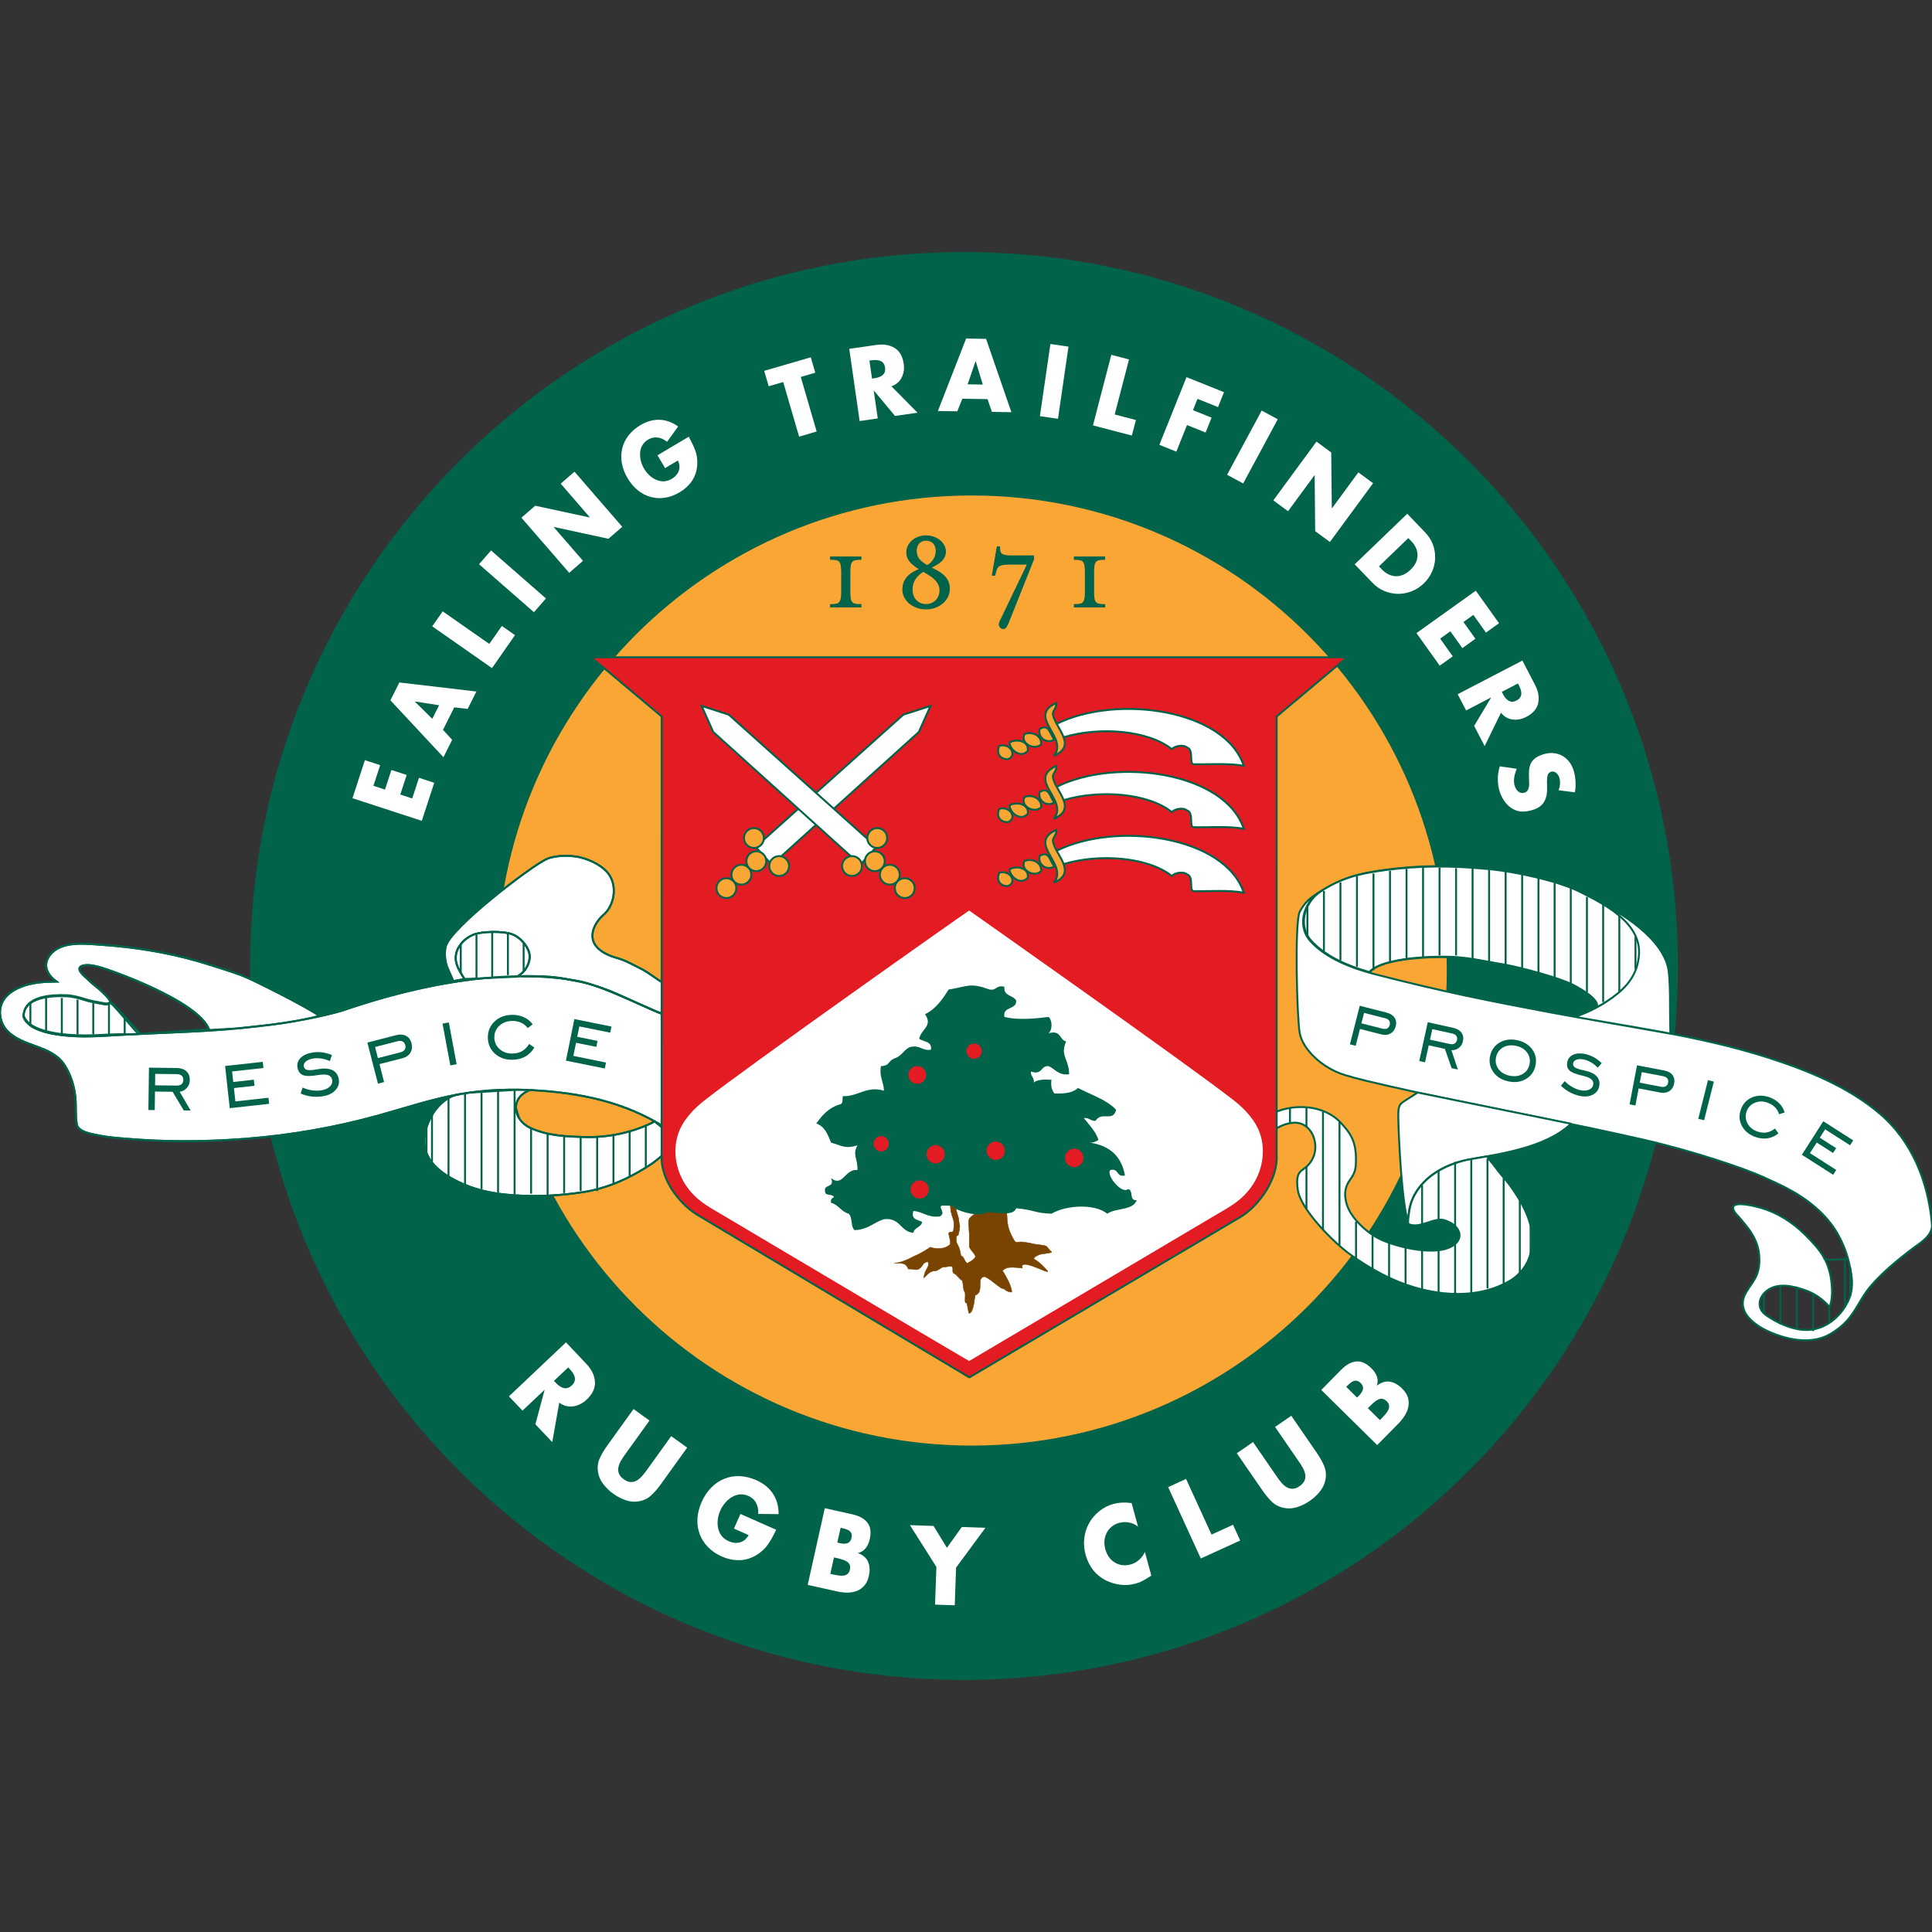 <?xml version="1.0" encoding="utf-8"?>
<!-- Generator: Adobe Illustrator 16.0.4, SVG Export Plug-In . SVG Version: 6.00 Build 0)  -->
<!DOCTYPE svg PUBLIC "-//W3C//DTD SVG 1.1//EN" "http://www.w3.org/Graphics/SVG/1.1/DTD/svg11.dtd">
<svg version="1.1" id="Layer_1" xmlns="http://www.w3.org/2000/svg" xmlns:xlink="http://www.w3.org/1999/xlink" x="0px" y="0px"
	 width="1000px" height="1000px" viewBox="0 0 1000 1000" enable-background="new 0 0 1000 1000" xml:space="preserve">
<rect x="0" y="0" width="1000" height="1000" fill="#333333" stroke="none"/>
<path fill="#00634A" stroke="#00634A" stroke-width="0.5" d="M868.239,500c0,203.932-165.343,369.275-369.287,369.275
	C295.02,869.275,129.7,703.932,129.7,500c0-203.944,165.32-369.275,369.252-369.275C702.896,130.725,868.239,296.056,868.239,500z"
	/>
<path fill="#FAA634" stroke="#00634A" stroke-width="0.5" d="M749.111,502.341c0,135.931-110.194,246.137-246.126,246.137
	c-135.92,0-246.114-110.206-246.114-246.137c0-135.943,110.194-246.126,246.114-246.126
	C638.917,256.215,749.111,366.398,749.111,502.341z"/>
<path fill="none" d="M783.25,500c0,156.768-127.079,283.846-283.857,283.846c-156.756,0-283.834-127.078-283.834-283.846
	c0-156.779,127.078-283.846,283.834-283.846C656.171,216.154,783.25,343.221,783.25,500z"/>
<g>
	<path fill="#FFFFFF" d="M285.842,746.416l-8.726-9.202l4.751-17.73l-0.07-0.069l-11.357,10.73l-7.01-7.394l29.527-27.951
		l10.476,11.078c2.804,2.967,4.311,6.073,4.519,9.317c0.197,3.245-1.216,6.304-4.241,9.179c-2.121,1.993-4.461,3.175-7.034,3.545
		c-2.584,0.348-4.983-0.278-7.208-1.9L285.842,746.416z M286.734,714.733l0.672,0.718c0.649,0.672,1.286,1.274,1.947,1.784
		c0.649,0.51,1.333,0.881,2.062,1.113c0.719,0.255,1.472,0.278,2.237,0.093c0.777-0.163,1.542-0.625,2.294-1.345
		c0.753-0.695,1.252-1.437,1.472-2.201c0.22-0.765,0.232-1.507,0.023-2.248c-0.197-0.742-0.533-1.438-1.008-2.133
		c-0.464-0.672-1.02-1.344-1.669-2.04l-0.672-0.695L286.734,714.733z"/>
	<path fill="#FFFFFF" d="M355.685,749.289l-13.349,18.542c-1.924,2.689-3.755,4.798-5.47,6.328c-1.715,1.529-3.801,2.502-6.234,2.92
		c-2.155,0.394-4.392,0.208-6.698-0.557c-2.306-0.788-4.473-1.9-6.49-3.36c-2.028-1.437-3.778-3.152-5.238-5.075
		c-1.472-1.947-2.364-4.01-2.677-6.188c-0.382-2.434-0.115-4.705,0.788-6.837c0.904-2.109,2.318-4.519,4.253-7.185l13.338-18.564
		l8.274,5.957l-12.492,17.36c-0.962,1.344-1.75,2.525-2.341,3.568c-0.591,1.043-1.008,2.11-1.251,3.222
		c-0.243,1.113-0.162,2.202,0.243,3.268c0.406,1.066,1.24,2.04,2.515,2.967c1.263,0.904,2.468,1.39,3.604,1.437
		c1.147,0.046,2.202-0.232,3.164-0.788c0.962-0.579,1.843-1.321,2.643-2.225c0.799-0.904,1.68-2.017,2.654-3.36l12.492-17.382
		L355.685,749.289z"/>
	<path fill="#FFFFFF" d="M401.737,791.795c-1.495,3.199-2.967,5.817-4.416,7.834c-1.448,2.039-3.372,3.778-5.759,5.238
		c-2.804,1.715-5.736,2.596-8.808,2.666c-3.059,0.069-6.129-0.557-9.212-1.924c-2.781-1.229-5.145-2.851-7.069-4.821
		c-1.935-1.97-3.373-4.218-4.299-6.721c-0.95-2.503-1.344-5.146-1.182-7.973c0.151-2.827,0.87-5.678,2.144-8.576
		c1.333-2.989,3.001-5.516,5.03-7.556c2.028-2.062,4.299-3.592,6.814-4.588c2.514-0.997,5.18-1.46,7.984-1.321
		c2.804,0.116,5.632,0.812,8.482,2.086c3.743,1.646,6.605,3.963,8.587,6.93s2.978,6.513,2.967,10.638l-10.545-0.092
		c0.151-2.133-0.209-4.01-1.078-5.655c-0.858-1.646-2.213-2.874-4.044-3.686c-1.461-0.648-2.92-0.904-4.38-0.765
		c-1.472,0.139-2.851,0.603-4.137,1.368c-1.298,0.788-2.468,1.784-3.5,3.013c-1.031,1.205-1.866,2.526-2.503,3.987
		c-0.638,1.437-1.067,2.943-1.275,4.52c-0.209,1.599-0.151,3.105,0.162,4.588c0.313,1.483,0.916,2.805,1.82,3.963
		c0.904,1.182,2.108,2.086,3.593,2.735c2.097,0.95,4.067,1.136,5.921,0.626c1.866-0.51,3.349-1.761,4.45-3.732l-7.602-3.383
		l3.36-7.579L401.737,791.795z"/>
	<path fill="#FFFFFF" d="M418.065,820.326l8.842-39.679l14.208,3.152c3.627,0.811,6.246,2.249,7.857,4.334
		c1.61,2.063,2.017,4.913,1.216,8.529c-0.429,1.9-1.124,3.454-2.085,4.659c-0.962,1.229-2.271,2.062-3.94,2.503l-0.023,0.093
		c2.561,0.95,4.288,2.434,5.18,4.473c0.904,2.039,1.031,4.52,0.382,7.393c-0.44,1.994-1.205,3.616-2.283,4.868
		c-1.077,1.251-2.364,2.178-3.835,2.758c-1.483,0.602-3.094,0.904-4.809,0.927c-1.738,0-3.523-0.186-5.389-0.602L418.065,820.326z
		 M429.77,814.647l1.263,0.278c1.182,0.255,2.202,0.441,3.048,0.557c0.846,0.115,1.68,0.139,2.491,0.046
		c0.823-0.093,1.53-0.394,2.109-0.857c0.591-0.487,0.997-1.205,1.206-2.179c0.22-0.996,0.208-1.807-0.058-2.479
		c-0.255-0.671-0.707-1.228-1.356-1.669c-0.648-0.44-1.437-0.811-2.364-1.089c-0.927-0.302-2.074-0.603-3.43-0.904l-1.008-0.232
		L429.77,814.647z M433.385,798.447l1.113,0.231c0.742,0.162,1.437,0.278,2.063,0.325c0.625,0.046,1.228,0,1.819-0.163
		c0.591-0.162,1.078-0.487,1.483-0.927c0.406-0.44,0.695-1.066,0.869-1.877c0.197-0.88,0.197-1.6-0.011-2.202
		c-0.208-0.603-0.556-1.089-1.055-1.46c-0.51-0.371-1.066-0.648-1.681-0.857c-0.602-0.209-1.333-0.417-2.178-0.603l-0.707-0.162
		L433.385,798.447z"/>
	<path fill="#FFFFFF" d="M470.978,789.408l12.214,0.418l6.93,11.31l7.718-10.777l12.214,0.417l-15.193,20.627l-0.684,19.492
		l-10.186-0.348l0.684-19.515L470.978,789.408z"/>
	<path fill="#FFFFFF" d="M589.052,790.219c-1.356-1.112-2.897-1.854-4.636-2.179c-1.738-0.324-3.465-0.255-5.168,0.209
		c-1.471,0.394-2.758,1.043-3.835,1.947c-1.089,0.88-1.958,1.946-2.584,3.175c-0.638,1.229-1.02,2.573-1.147,4.033
		c-0.127,1.437,0.023,2.943,0.429,4.45c0.857,3.128,2.491,5.423,4.925,6.906c2.433,1.483,5.168,1.808,8.215,0.996
		c1.6-0.44,3.06-1.228,4.358-2.387c1.297-1.159,2.294-2.526,2.99-4.079l3.314,12.214l-0.22,0.185
		c-1.796,1.159-3.245,2.017-4.334,2.596c-1.078,0.58-2.283,1.043-3.627,1.391c-2.608,0.719-5.273,0.904-7.985,0.556
		c-2.711-0.348-5.308-1.158-7.787-2.457c-2.55-1.367-4.67-3.152-6.351-5.377c-1.692-2.225-2.932-4.821-3.743-7.811
		c-0.73-2.665-0.951-5.376-0.672-8.135c0.266-2.758,1.054-5.331,2.34-7.741c1.333-2.479,3.117-4.635,5.354-6.443
		c2.237-1.831,4.682-3.083,7.324-3.801c2.909-0.788,6.084-0.951,9.514-0.464L589.052,790.219z"/>
	<path fill="#FFFFFF" d="M627.085,794.299l11.113-5.076l3.72,8.135l-20.373,9.318l-16.918-36.944l9.271-4.242L627.085,794.299z"/>
	<path fill="#FFFFFF" d="M668.363,732.811l12.956,18.819c1.877,2.712,3.245,5.146,4.103,7.277c0.857,2.133,1.089,4.427,0.649,6.86
		c-0.371,2.179-1.298,4.219-2.805,6.119c-1.506,1.9-3.268,3.569-5.331,4.982c-2.063,1.415-4.241,2.48-6.559,3.222
		c-2.329,0.718-4.565,0.857-6.721,0.417c-2.422-0.463-4.485-1.483-6.166-3.036c-1.691-1.576-3.465-3.732-5.342-6.443l-12.967-18.82
		l8.39-5.793l12.144,17.637c0.939,1.367,1.785,2.503,2.561,3.407c0.777,0.903,1.646,1.669,2.607,2.271
		c0.962,0.603,2.017,0.881,3.153,0.857c1.135-0.023,2.363-0.463,3.639-1.367c1.274-0.881,2.132-1.854,2.572-2.897
		c0.417-1.066,0.533-2.132,0.325-3.245c-0.209-1.089-0.603-2.178-1.182-3.244c-0.58-1.043-1.344-2.272-2.295-3.616l-12.133-17.638
		L668.363,732.811z"/>
	<path fill="#FFFFFF" d="M712.839,747.968l-28.948-28.531l10.221-10.383c2.596-2.643,5.215-4.08,7.834-4.357
		c2.596-0.278,5.238,0.904,7.856,3.5c1.391,1.345,2.341,2.758,2.874,4.241c0.51,1.46,0.533,3.013,0.023,4.658l0.07,0.07
		c2.155-1.669,4.334-2.341,6.536-2.017c2.202,0.325,4.357,1.507,6.443,3.57c1.459,1.459,2.433,2.966,2.943,4.542
		c0.487,1.576,0.579,3.152,0.301,4.705c-0.301,1.576-0.881,3.105-1.785,4.565c-0.904,1.483-2.016,2.897-3.36,4.265L712.839,747.968z
		 M702.41,723.377l0.811-0.811c0.533-0.556,0.974-1.066,1.345-1.576c0.371-0.51,0.649-1.066,0.834-1.646
		c0.162-0.579,0.162-1.158,0-1.738c-0.163-0.58-0.533-1.159-1.113-1.738c-0.648-0.625-1.274-1.02-1.9-1.158
		c-0.602-0.14-1.205-0.093-1.784,0.138c-0.579,0.232-1.136,0.534-1.622,0.951c-0.51,0.394-1.067,0.927-1.669,1.53l-0.51,0.51
		L702.41,723.377z M714.229,735.036l0.904-0.927c0.857-0.858,1.553-1.622,2.109-2.271c0.533-0.672,0.996-1.367,1.344-2.109
		c0.348-0.742,0.487-1.483,0.395-2.248c-0.093-0.742-0.51-1.46-1.205-2.179c-0.719-0.695-1.438-1.112-2.133-1.251
		c-0.718-0.139-1.414-0.046-2.132,0.278c-0.719,0.301-1.437,0.788-2.202,1.414c-0.741,0.625-1.599,1.437-2.573,2.411l-0.718,0.741
		L714.229,735.036z"/>
</g>
<g>
	<path fill="#FFFFFF" stroke="#00634A" d="M274.312,564.2c-10.766,4.148-8.529,15.459-0.012,19.492
		c9.108,4.311,19.469,4.635,29.342,4.844c11.681,0.254,24.695-2.55,35.252-8.089l11.739,9.549
		c-2.816,3.894-10.186,10.36-13.952,12.816c-8.344,5.423-17.267,9.966-26.943,12.539c-2.723,0.741-5.481,1.32-8.275,1.738
		c-10.418,1.576-21.195,2.271-31.717,1.785c-9.132-0.417-17.997-1.46-26.619-4.636c-2.445-0.927-4.832-1.946-7.15-3.128
		c-7.046-3.546-14.683-9.132-16.084-17.406c-1.832-10.801,6.733-26.05,18.321-27.395"/>
	<path fill="#FFFFFF" stroke="#00634A" d="M153.572,528.369c-6.884,1.251-14.185,2.132-14.185,2.132l-17.046,1.854l-13.987,0.764
		c-5.644-14.763-50.919-30.94-56.401-32.447c-2.735-0.742-6.594-1.715-9.363-0.789c-4.125,1.368,1.448,5.725,2.654,6.837
		c0.846,0.789,1.646,1.599,2.515,2.318c1.68,1.414,3.453,2.734,5.029,4.264c1.808,1.692,5.191,4.983,4.044,5.98
		c-0.8,0.695-1.796,0.741-2.978,0.533c-2.966-0.556-7.301-1.251-10.163-2.225c-2.793-0.95-6.479-1.831-9.468-1.946
		c-7.382-0.302-21.925,0.324-22.053,10.615c0.174,0.602,0.452,1.135,0.776,1.645c2.341,3.592,6.698,5.214,10.638,6.304
		c5.168,1.391,10.534,1.924,15.853,2.155c5.423,0.232,10.859,0,16.282-0.325c6.559-0.394,13.129-0.718,19.7-1.02
		c11.392-0.556,23.2-0.927,34.58-1.692c11.553-0.788,19.028-1.552,30.523-2.966c15.76-1.947,32.192-5.794,37.396-7.556
		c54.536-18.564,94.538-20.001,121.087-15.134c14.022,2.549,42.611,17.753,45.242,17.429l3.778,61.047
		c-20.465-14.277-43.213-19.793-67.943-21.601c-14.335-1.066-28.762-0.649-42.935,1.924c-13.883,2.549-27.279,7.022-40.849,10.8
		c-22.562,6.304-45.832,10.36-69.182,12.167c-15.401,1.182-30.872,1.553-46.308,0.927c-4.578-0.185-9.167-0.463-13.72-0.834
		c-5.389-0.44-10.847-0.765-16.143-1.877c-3.268-0.672-10.522-1.692-11.194-5.724c-0.8-4.798-0.255-9.711-0.788-14.556
		c-0.626-5.631-2.48-11.356-5.562-16.131c-6.767-10.499-21.983-9.085-30.002-18.101c-3.117-3.477-4.288-8.854-2.676-13.28
		c2.804-7.717,13.094-10.708,20.21-11.403c2.758-0.278,5.528-0.371,8.297-0.394c-4.009-2.851-7.753-8.042-3.35-13.744
		c5.864-7.637,18.808-5.794,27.117-5.238c16.444,1.124,33.235,3.801,49.088,8.343c5.296,1.507,17.51,5.354,22.667,7.277
		c6.756,2.55,34.035,16.433,40.466,20.998C165.403,525.842,159.632,527.279,153.572,528.369z"/>
	<path fill="#FFFFFF" stroke="#00634A" d="M267.474,505.539c5.296-2.665,7.752-8.784,6.27-13.002
		c-1.31-3.789-4.693-7.277-8.077-8.749c-4.554-1.993-16.629-1.9-21.242,0.277c-4.311,2.051-7.764,5.875-8.401,10.349
		c-0.661,4.729,2.132,8.413,4.438,12.33l-5.852,1.089c-1.171-3.152-2.967-6.025-3.79-9.317c-0.661-2.642-0.741-5.979-0.115-8.622
		c2.306-9.607,43.722-41.29,52.206-45.24c4.53-2.109,12.921-2.028,17.638-0.834c5.4,1.355,12.086,4.624,15.053,9.398
		c3.906,6.315,2.144,15.737-3.337,20.418c-4.195,3.592-8.089,10.708-3.662,16.189c2.515,3.128,7.057,5.006,10.743,6.026
		c4.542,1.274,8.332,3.523,12.561,5.632c4.612,2.317,8.02,5.679,12.574,7.833c0.22,0.093,5.91,17.591-0.892,15.691
		c-3.731-1.043-23.073-10.244-28.577-12.354c-12.214-4.682-17.406-4.89-22.771-6.049c-8.089-1.715-22.111-1.367-21.949-1.32"/>
</g>
<g>
	<path fill="#00634A" d="M80.217,564.987l-0.127,9.596l-3.28-0.046l0.291-21.926l14.393,0.186c2.132,0.023,3.801,0.603,4.994,1.691
		c1.194,1.09,1.773,2.596,1.75,4.52c-0.012,1.576-0.51,2.92-1.483,4.033c-0.962,1.136-2.226,1.808-3.755,2.062l5.679,9.711
		l-3.558-0.046l-5.794-9.665L80.217,564.987z M80.264,561.766l11.113,0.139c1.125,0.024,1.982-0.231,2.584-0.741
		c0.603-0.51,0.915-1.229,0.927-2.202c0.011-0.95-0.278-1.691-0.869-2.201c-0.58-0.51-1.437-0.789-2.573-0.789l-11.113-0.139
		L80.264,561.766z"/>
	<path fill="#00634A" d="M118.923,573.586l-2.411-21.832l19.492-2.156l0.348,3.199l-16.224,1.785l0.602,5.447l10.65-1.182
		l0.348,3.152l-10.649,1.182l0.752,6.906l17.128-1.9l0.347,3.152L118.923,573.586z"/>
	<path fill="#00634A" d="M155.6,566.03l1.02-3.105c1.6,0.718,3.291,1.205,5.064,1.438c1.773,0.254,3.418,0.231,4.948-0.07
		c1.819-0.348,3.222-0.997,4.194-1.993c0.974-0.997,1.345-2.11,1.113-3.338s-0.916-2.063-2.051-2.457
		c-1.135-0.417-2.816-0.44-5.052-0.092c-3.743,0.648-6.397,0.695-7.95,0.092c-1.553-0.602-2.526-1.877-2.897-3.87
		c-0.348-1.854,0.127-3.5,1.449-4.914c1.321-1.414,3.268-2.364,5.852-2.85c1.762-0.348,3.522-0.395,5.284-0.186
		c1.761,0.209,3.511,0.672,5.238,1.414l-1.078,3.106c-1.46-0.672-2.967-1.113-4.542-1.321c-1.564-0.231-3.025-0.208-4.369,0.046
		c-1.565,0.302-2.758,0.812-3.593,1.576c-0.834,0.742-1.17,1.577-0.997,2.503c0.186,0.974,0.789,1.553,1.82,1.784
		c1.031,0.232,2.723,0.116,5.075-0.325c3.28-0.625,5.853-0.51,7.741,0.348c1.889,0.834,3.048,2.411,3.477,4.706
		c0.394,2.04-0.139,3.893-1.577,5.562c-1.436,1.669-3.499,2.758-6.199,3.245c-1.981,0.394-4.021,0.464-6.096,0.231
		C159.401,567.329,157.443,566.818,155.6,566.03z"/>
	<path fill="#00634A" d="M196.415,550.78l2.387,9.294l-3.175,0.834l-5.47-21.276l14.729-3.801c2.086-0.533,3.847-0.417,5.272,0.325
		c1.426,0.718,2.388,2.04,2.863,3.917c0.464,1.785,0.254,3.383-0.603,4.798c-0.869,1.437-2.237,2.387-4.125,2.874L196.415,550.78z
		 M195.614,547.675l11.554-2.966c1.066-0.279,1.831-0.742,2.283-1.392c0.452-0.648,0.556-1.437,0.313-2.363
		c-0.231-0.904-0.695-1.53-1.368-1.9c-0.683-0.348-1.541-0.395-2.572-0.139l-11.682,3.012L195.614,547.675z"/>
	<path fill="#00634A" d="M233.08,551.453l-4.033-21.647l3.268-0.602l4.033,21.646L233.08,551.453z"/>
	<path fill="#00634A" d="M276.571,542.182c-1.147,1.994-2.666,3.546-4.578,4.636c-1.901,1.066-4.09,1.645-6.559,1.715
		c-3.662,0.092-6.721-0.927-9.143-3.06c-2.422-2.132-3.686-4.867-3.766-8.228c-0.081-3.36,1.043-6.166,3.361-8.437
		c2.317-2.271,5.308-3.43,8.98-3.522c2.283-0.07,4.369,0.348,6.247,1.205c1.889,0.834,3.418,2.086,4.6,3.708l-2.549,1.947
		c-0.892-1.229-2.051-2.156-3.477-2.805c-1.437-0.648-3.013-0.95-4.739-0.903c-2.677,0.069-4.868,0.927-6.582,2.572
		c-1.715,1.646-2.55,3.685-2.492,6.095c0.058,2.411,0.997,4.404,2.792,5.957c1.808,1.576,4.033,2.317,6.699,2.248
		c1.854-0.046,3.488-0.464,4.891-1.274c1.39-0.812,2.619-2.04,3.649-3.686L276.571,542.182z"/>
	<path fill="#00634A" d="M292.934,548.996l4.357-21.532l19.214,3.894l-0.638,3.152l-16.003-3.244l-1.089,5.377l10.511,2.132
		l-0.625,3.083l-10.511-2.109l-1.379,6.791l16.896,3.43l-0.625,3.083L292.934,548.996z"/>
</g>
<path fill="#FFFFFF" stroke="#00634A" d="M267.381,505.539c5.308-2.665,7.765-8.807,6.281-13.002
	c-1.321-3.789-4.693-7.277-8.089-8.749c-4.566-1.993-16.63-1.9-21.241,0.277c-4.312,2.051-7.764,5.864-8.39,10.349
	c-0.661,4.729,2.12,8.413,4.426,12.33L267.381,505.539z"/>
<g>
	<path fill="#FFFFFF" stroke="#00634A" d="M73.242,535.113c-0.927,0-11.565-12.631-16.085-16.71l-0.208,0.371
		c-0.799,0.672-1.808,0.742-2.99,0.51c-2.966-0.556-7.301-1.251-10.151-2.225c-2.804-0.95-6.49-1.831-9.468-1.947
		c-7.393-0.278-21.937,0.325-22.053,10.638c0.163,0.58,0.441,1.113,0.776,1.646c2.342,3.569,6.698,5.214,10.639,6.28
		c5.157,1.415,10.534,1.948,15.853,2.156c5.423,0.231,10.859,0,16.282-0.324C62.395,535.113,66.671,535.438,73.242,535.113z"/>
</g>
<line fill="none" stroke="#00634A" x1="15.729" y1="519.26" x2="15.729" y2="530.779"/>
<line fill="none" stroke="#00634A" x1="23.864" y1="516.177" x2="23.864" y2="533.375"/>
<line fill="none" stroke="#00634A" x1="31.998" y1="516.548" x2="31.998" y2="534.974"/>
<line fill="none" stroke="#00634A" x1="40.134" y1="517.406" x2="40.134" y2="535.46"/>
<line fill="none" stroke="#00634A" x1="48.268" y1="519.26" x2="48.268" y2="535.415"/>
<line fill="none" stroke="#00634A" x1="56.403" y1="519.26" x2="56.403" y2="535.483"/>
<line fill="none" stroke="#00634A" x1="64.539" y1="526.445" x2="64.539" y2="535.043"/>
<path fill="#FFFFFF" stroke="#00634A" d="M826.475,521.485c0.325-0.162,0.649-0.348,0.974-0.533
	c2.572-1.415,5.122-3.037,7.625-4.844c7.787-5.655,12.77-11.96,13.651-21.625c1.599-17.139-18.472-26.966-30.083-32.876
	c-11.658-5.898-34.07-10.673-47.026-11.901c-20.465-1.958-36.248-1.912-54.558,0.51c-14.114,1.889-22.458,4.125-34.069,11.542
	l1.715-1.066c-8.946,5.064-13.605,17.765-5.98,26.259c7.185,7.974,18.727,12.933,29.412,16.015l0.88,0.255
	c3.616-4.96,18.101-7.486,32.401-7.949c15.761-0.534,20.905,1.228,36.573,3.87c8.437,1.437,29.435,6.953,36.782,10.916
	C818.201,511.913,828.259,517.383,826.475,521.485L826.475,521.485z"/>
<g>
	<path fill="none" stroke="#00634A" d="M708.574,503.407c3.639-4.937,18.124-7.463,32.425-7.95
		c15.737-0.532,20.905,1.229,36.573,3.871c8.436,1.437,29.435,6.954,36.781,10.916c3.43,1.854,13.49,7.324,11.681,11.427"/>
	<path fill="#FFFFFF" stroke="#00634A" d="M827.935,466.961c8.923,4.392,34.186,18.658,35.878,36.538
		c0.904,9.387,0.394,17.661,0.765,31.521l-49.505-8.714c3.639-1.136,7.323-2.688,10.962-4.635c2.92-1.553,5.795-3.338,8.622-5.377
		c7.764-5.655,12.747-11.959,13.651-21.624c1.6-17.14-18.495-26.966-30.106-32.865c-11.635-5.91-34.047-10.672-47.003-11.913
		c-20.465-1.946-36.271-1.912-54.558,0.521c-14.115,1.877-22.458,4.125-34.07,11.542c-4.959,3.164-7.208,5.203-9.804,9.897
		c-2.758,4.971-1.483,55.357-0.023,62.936c1.599,8.367,11.565,17.985,23.131,21.578c7.254,2.248,14.717,3.871,22.11,5.586
		c9.896,2.294,19.793,4.45,29.735,6.512c34.302,7.185,68.858,13.651,103.067,21.485c26.515,6.049,53.029,15.228,61.952,19.33
		c4.125,1.9,8.274,3.731,12.306,5.84c10.083,5.238,20.395,13.327,26.097,23.479c3.268,5.817,4.936,10.452,6.35,16.919
		c1.368,6.211,1.971,12.121-1.089,18.31c-4.612,9.271-13.442,15.181-22.898,14.532c-6.675-0.441-14.068-3.825-19.468-7.695
		c-5.168-3.709-3.685-9.642,0.834-12.84c5.701-4.01,13.234-2.155,19.329-0.069c4.496,1.506,8.993,4.357,12.817,8.761
		c1.645-4.404,1.275-9.294,1.043-11.867c-1.043-11.565-5.586-17.545-14.045-25.865c-6.234-6.142-13.929-11.055-22.342-13.536
		c-1.622-0.487-15.204-4.288-14.601,0.208c0.232,1.877,2.549,3.917,3.708,5.285c1.484,1.761,2.99,3.523,4.357,5.4
		c2.805,3.825,4.844,8.088,5.354,12.863c0.371,3.5,0.208,7.185-1.043,10.522c-2.527,6.768-10.199,11.38-6.305,19.562
		c1.761,3.731,6.582,7.254,10.128,9.062c9.085,4.589,21.044,7.649,30.778,3.94c4.01-1.553,8.622-4.959,11.543-8.066
		c5.075-5.376,7.602-12.306,12.375-17.961c6.12-7.231,13.559-13.304,21.045-19.098c3.986-3.105,11.472-7.138,10.962-13.118
		c-1.854-22.157-10.406-43.341-27.093-57.479c-16.548-14.068-37.477-22.435-57.965-29.017
		c-36.248-11.612-74.096-16.108-111.364-23.13c-32.609-6.142-56.366-10.801-92.383-20.095c-11.542-3.013-24.915-8.135-32.864-16.977
		c-7.625-8.494-2.967-21.206,5.956-26.248"/>
	<path fill="#FFFFFF" stroke="#00634A" stroke-linejoin="round" d="M733.791,565.497c-6.351,4.173-8.367,5.006-9.225,6.583
		c-0.974,1.784-0.834,4.241-0.787,7.3c0.138,8.205,1.738,44.894,5.376,54.257c-1.808-18.727,14.74-30.523,30.802-33.398
		c16.896-3.012,40.165-6.211,53.213-18.587L733.791,565.497z"/>
	<path fill="#FFFFFF" stroke="#00634A" d="M758.334,600.564c-8.714,2.179-17.312,6.281-23.107,13.442
		c-1.483,1.832-2.874,3.986-3.847,6.142c-1.043,2.317-1.692,4.821-2.04,7.347c-0.093,0.695-0.974,5.794-0.186,6.142
		c5.91,2.55,13.188-3.732,18.426-2.062c7.81,2.479,9.827,8.205,5.956,11.936c-8.089,7.811-30.848,1.877-39.099-2.062
		c-5.794-2.735-11.797-8.042-15.181-13.396c-2.04-3.198-4.172-8.876-2.271-14.138c1.414-3.917,4.427-4.983,4.775-11.079
		c0.718-12.237-3.06-16.479-7.695-21.6c-9.618-10.615-29.214-10.615-39.91-2.017l0.776,12.075
		c0.881-6.257,11.322-11.101,17.047-10.058c7.671,1.437,10.638,11.356,7.764,17.776c-3.94,8.807-9.688,4.032-8.043,16.641
		c1.322,10.313,18.75,27.581,27.024,33.537c6.93,5.006,14.3,9.479,22.11,12.979c18.333,8.204,41.788,11.403,60.051,1.135
		c11.959-6.721,14.555-20.094,10.291-32.401c-2.017-5.817-5.191-11.055-8.715-16.107c-1.715-2.48-3.685-4.751-5.655-7.046
		c-1.993-2.341-3.708-5.006-5.793-7.301c-0.857-0.95-0.672-2.04-2.271-1.761C766.748,599.034,759.354,600.286,758.334,600.564z"/>
	<path fill="none" stroke="#00634A" stroke-linejoin="round" d="M956.288,651.205c-1.854,0.649-6.188,0.904-8.02,0.881
		c-1.298-0.023-3.176-0.023-4.288-0.765"/>
</g>
<g>
	<path fill="#00634A" d="M703.916,532.586l-2.202,8.715l-2.99-0.742l5.076-19.979l13.813,3.523c1.947,0.487,3.36,1.367,4.195,2.619
		c0.857,1.251,1.043,2.758,0.603,4.52c-0.417,1.669-1.321,2.897-2.666,3.662c-1.345,0.788-2.92,0.973-4.682,0.51L703.916,532.586z
		 M704.657,529.666l10.847,2.758c0.996,0.255,1.831,0.208,2.503-0.116c0.649-0.324,1.089-0.927,1.321-1.808
		c0.208-0.857,0.115-1.576-0.278-2.179c-0.394-0.603-1.089-1.019-2.04-1.274l-10.962-2.781L704.657,529.666z"/>
	<path fill="#00634A" d="M739.515,541.069l-1.923,8.784l-2.99-0.671l4.404-20.072l13.164,2.897c1.971,0.44,3.384,1.251,4.288,2.502
		c0.88,1.229,1.136,2.712,0.742,4.473c-0.301,1.438-1.02,2.573-2.132,3.43c-1.089,0.858-2.364,1.229-3.824,1.159l3.36,10.012
		l-3.244-0.718l-3.5-9.966L739.515,541.069z M740.165,538.125l10.174,2.225c1.043,0.232,1.877,0.162,2.526-0.186
		c0.649-0.348,1.067-0.973,1.275-1.854c0.185-0.881,0.069-1.599-0.394-2.178c-0.441-0.603-1.182-0.997-2.202-1.229l-10.175-2.225
		L740.165,538.125z"/>
	<path fill="#00634A" d="M780.793,559.727c-3.43-0.695-6.026-2.295-7.811-4.774c-1.785-2.503-2.364-5.285-1.715-8.343
		c0.649-3.083,2.271-5.401,4.868-6.954c2.619-1.553,5.631-1.97,9.062-1.274c3.476,0.718,6.096,2.317,7.88,4.774
		c1.761,2.434,2.341,5.215,1.692,8.32c-0.626,3.083-2.272,5.423-4.891,6.976C787.259,560.028,784.223,560.445,780.793,559.727z
		 M781.396,556.783c2.573,0.533,4.798,0.231,6.721-0.88c1.924-1.136,3.106-2.805,3.569-5.053s0.046-4.264-1.275-6.072
		c-1.321-1.784-3.267-2.966-5.817-3.476c-2.549-0.533-4.774-0.232-6.675,0.88c-1.924,1.135-3.106,2.804-3.57,5.052
		c-0.463,2.271-0.046,4.288,1.251,6.072C776.922,555.091,778.846,556.25,781.396,556.783z"/>
	<path fill="#00634A" d="M807.933,561.952l1.97-2.364c1.135,1.182,2.434,2.202,3.893,3.037c1.461,0.833,2.897,1.391,4.334,1.668
		c1.692,0.348,3.153,0.255,4.358-0.277c1.205-0.51,1.9-1.345,2.132-2.503c0.232-1.159-0.069-2.109-0.927-2.851
		c-0.857-0.742-2.295-1.368-4.357-1.831c-3.477-0.765-5.794-1.669-6.953-2.735c-1.136-1.066-1.53-2.527-1.159-4.38
		c0.348-1.738,1.344-2.99,2.99-3.755c1.645-0.765,3.685-0.904,6.095-0.44c1.646,0.348,3.199,0.904,4.658,1.692
		c1.46,0.812,2.804,1.831,4.056,3.083l-2.04,2.317c-1.02-1.089-2.179-1.993-3.476-2.734c-1.299-0.742-2.55-1.252-3.825-1.506
		c-1.46-0.278-2.665-0.255-3.662,0.115c-0.997,0.349-1.576,0.974-1.761,1.831c-0.162,0.904,0.139,1.623,0.973,2.179
		c0.812,0.556,2.318,1.066,4.52,1.506c3.059,0.603,5.261,1.622,6.605,3.013s1.808,3.175,1.368,5.308
		c-0.371,1.924-1.484,3.337-3.314,4.288c-1.831,0.95-4.01,1.158-6.536,0.672c-1.854-0.371-3.639-1.02-5.377-1.947
		C810.784,564.408,809.254,563.272,807.933,561.952z"/>
	<path fill="#00634A" d="M848.168,563.365l-1.692,8.83l-3.013-0.579l3.848-20.21l13.999,2.665c1.994,0.371,3.43,1.159,4.357,2.341
		c0.904,1.205,1.205,2.688,0.857,4.472c-0.324,1.692-1.135,2.967-2.433,3.848c-1.298,0.857-2.851,1.112-4.636,0.788L848.168,563.365
		z M848.724,560.399l10.986,2.086c1.02,0.208,1.854,0.115,2.48-0.255c0.649-0.371,1.042-0.997,1.228-1.877
		c0.162-0.881,0.023-1.599-0.417-2.155c-0.44-0.579-1.136-0.974-2.109-1.159l-11.125-2.109L848.724,560.399z"/>
	<path fill="#00634A" d="M879.016,579.102l5.029-20.024l3.037,0.764l-5.03,20.002L879.016,579.102z"/>
	<path fill="#00634A" d="M920.503,586.635c-1.669,1.367-3.523,2.225-5.562,2.549c-2.017,0.302-4.125,0.092-6.304-0.672
		c-3.268-1.136-5.586-3.06-7.023-5.725c-1.414-2.666-1.599-5.493-0.556-8.459c1.043-2.967,2.943-5.076,5.725-6.281
		c2.804-1.205,5.817-1.251,9.062-0.116c2.016,0.719,3.708,1.762,5.075,3.129c1.368,1.368,2.295,2.967,2.804,4.774l-2.896,0.881
		c-0.371-1.368-1.09-2.572-2.109-3.616c-1.043-1.043-2.317-1.831-3.87-2.363c-2.364-0.834-4.566-0.812-6.606,0.069
		c-2.063,0.881-3.453,2.388-4.218,4.52c-0.742,2.133-0.579,4.195,0.487,6.142c1.043,1.97,2.758,3.361,5.122,4.195
		c1.645,0.58,3.198,0.742,4.705,0.51c1.483-0.254,2.967-0.927,4.427-2.039L920.503,586.635z"/>
	<path fill="#00634A" d="M932.646,597.713l11.079-17.359l15.482,9.896l-1.622,2.549l-12.887-8.251l-2.781,4.334l8.482,5.4
		l-1.599,2.503l-8.459-5.4l-3.523,5.469l13.628,8.715l-1.6,2.502L932.646,597.713z"/>
</g>
<line fill="none" stroke="#00634A" x1="676.706" y1="468.364" x2="676.706" y2="484.924"/>
<line fill="none" stroke="#00634A" x1="685.258" y1="461.214" x2="685.258" y2="492.375"/>
<line fill="none" stroke="#00634A" x1="693.811" y1="456.752" x2="693.811" y2="497.08"/>
<line fill="none" stroke="#00634A" x1="702.363" y1="453.356" x2="702.363" y2="500.348"/>
<line fill="none" stroke="#00634A" x1="710.915" y1="452.117" x2="710.915" y2="502.225"/>
<line fill="none" stroke="#00634A" x1="719.467" y1="450.761" x2="719.467" y2="497.637"/>
<line fill="none" stroke="#00634A" x1="728.02" y1="449.707" x2="728.02" y2="495.991"/>
<line fill="none" stroke="#00634A" x1="736.572" y1="448.872" x2="736.572" y2="495.62"/>
<line fill="none" stroke="#00634A" x1="745.101" y1="449.023" x2="745.101" y2="494.554"/>
<line fill="none" stroke="#00634A" x1="753.653" y1="449.405" x2="753.653" y2="494.554"/>
<line fill="none" stroke="#00634A" x1="762.206" y1="449.173" x2="762.206" y2="496.037"/>
<line fill="none" stroke="#00634A" x1="770.757" y1="450.378" x2="770.757" y2="497.891"/>
<line fill="none" stroke="#00634A" x1="779.31" y1="450.992" x2="779.31" y2="499.398"/>
<line fill="none" stroke="#00634A" x1="787.862" y1="452.418" x2="787.862" y2="501.251"/>
<line fill="none" stroke="#00634A" x1="796.298" y1="454.226" x2="796.298" y2="503.546"/>
<line fill="none" stroke="#00634A" x1="804.665" y1="457.088" x2="804.665" y2="506.003"/>
<line fill="none" stroke="#00634A" x1="813.032" y1="459.789" x2="813.032" y2="509.201"/>
<line fill="none" stroke="#00634A" x1="821.398" y1="464.227" x2="821.398" y2="513.582"/>
<line fill="none" stroke="#00634A" x1="829.789" y1="467.981" x2="829.789" y2="518.727"/>
<line fill="none" stroke="#00634A" x1="838.156" y1="473.973" x2="838.156" y2="513.211"/>
<line fill="none" stroke="#056445" x1="659.126" y1="576.854" x2="659.126" y2="585.522"/>
<line fill="none" stroke="#00634A" x1="667.679" y1="573.794" x2="667.679" y2="581.235"/>
<line fill="none" stroke="#00634A" x1="676.219" y1="603.855" x2="676.219" y2="625.525"/>
<line fill="none" stroke="#00634A" x1="676.219" y1="573.076" x2="676.219" y2="583.228"/>
<line fill="none" stroke="#00634A" x1="684.772" y1="575.463" x2="684.772" y2="636.441"/>
<line fill="none" stroke="#00634A" x1="693.324" y1="580.423" x2="693.324" y2="644.53"/>
<line fill="none" stroke="#00634A" x1="701.876" y1="632.339" x2="701.876" y2="651.274"/>
<line fill="none" stroke="#00634A" x1="710.428" y1="639.64" x2="710.428" y2="657.138"/>
<line fill="none" stroke="#00634A" x1="718.981" y1="643.279" x2="718.981" y2="661.264"/>
<line fill="none" stroke="#00634A" x1="727.51" y1="645.712" x2="727.51" y2="664.671"/>
<line fill="none" stroke="#00634A" x1="736.062" y1="613.474" x2="736.062" y2="633.544"/>
<line fill="none" stroke="#00634A" x1="736.062" y1="647.196" x2="736.062" y2="667.267"/>
<line fill="none" stroke="#00634A" x1="744.614" y1="606.034" x2="744.614" y2="631.343"/>
<line fill="none" stroke="#00634A" x1="744.614" y1="647.103" x2="744.614" y2="669.075"/>
<line fill="none" stroke="#00634A" x1="753.167" y1="601.421" x2="753.167" y2="634.657"/>
<line fill="none" stroke="#00634A" x1="753.167" y1="643.835" x2="753.167" y2="669.747"/>
<line fill="none" stroke="#00634A" x1="761.533" y1="599.915" x2="761.533" y2="669.306"/>
<line fill="none" stroke="#00634A" x1="769.923" y1="599.684" x2="769.923" y2="666.873"/>
<line fill="none" stroke="#00634A" x1="778.29" y1="609.835" x2="778.29" y2="664.416"/>
<line fill="none" stroke="#00634A" x1="786.657" y1="621.284" x2="786.657" y2="658.853"/>
<line fill="none" stroke="#00634A" x1="792.242" y1="634.75" x2="792.242" y2="650"/>
<line fill="none" stroke="#00634A" x1="846.522" y1="484.924" x2="846.522" y2="501.553"/>
<line fill="none" stroke="#00634A" x1="913.016" y1="669.468" x2="913.016" y2="679.828"/>
<line fill="none" stroke="#00634A" x1="921.569" y1="665.482" x2="921.569" y2="685.415"/>
<line fill="none" stroke="#00634A" x1="930.074" y1="665.969" x2="930.074" y2="688.033"/>
<line fill="none" stroke="#00634A" x1="938.441" y1="669.584" x2="938.441" y2="688.96"/>
<line fill="none" stroke="#00634A" x1="946.808" y1="676.282" x2="946.808" y2="684.395"/>
<line fill="none" stroke="#00634A" x1="954.92" y1="651.553" x2="954.92" y2="676.769"/>
<line fill="none" stroke="#00634A" x1="957.724" y1="656.351" x2="957.724" y2="670.836"/>
<line fill="none" stroke="#00634A" x1="238.492" y1="488.47" x2="238.492" y2="503.569"/>
<line fill="none" stroke="#00634A" x1="246.627" y1="483.788" x2="246.627" y2="506.095"/>
<line fill="none" stroke="#00634A" x1="254.762" y1="482.502" x2="254.762" y2="505.91"/>
<line fill="none" stroke="#00634A" x1="262.896" y1="483.209" x2="262.896" y2="504.705"/>
<line fill="none" stroke="#00634A" x1="271.032" y1="487.809" x2="271.032" y2="502.827"/>
<line fill="none" stroke="#00634A" x1="220.75" y1="583.854" x2="220.75" y2="597.111"/>
<line fill="none" stroke="#00634A" x1="223.601" y1="576.808" x2="223.601" y2="601.538"/>
<line fill="none" stroke="#00634A" x1="232.153" y1="567.352" x2="232.153" y2="608.838"/>
<line fill="none" stroke="#00634A" x1="240.706" y1="565.984" x2="240.706" y2="612.894"/>
<line fill="none" stroke="#00634A" x1="249.246" y1="564.941" x2="249.246" y2="615.513"/>
<line fill="none" stroke="#00634A" x1="257.798" y1="564.107" x2="257.798" y2="617.229"/>
<line fill="none" stroke="#00634A" x1="266.35" y1="564.269" x2="266.35" y2="618.155"/>
<line fill="none" stroke="#00634A" x1="274.891" y1="583.97" x2="274.891" y2="617.854"/>
<line fill="none" stroke="#00634A" x1="283.443" y1="587.005" x2="283.443" y2="618.851"/>
<line fill="none" stroke="#00634A" x1="291.995" y1="588.048" x2="291.995" y2="617.506"/>
<line fill="none" stroke="#00634A" x1="300.548" y1="588.489" x2="300.548" y2="616.463"/>
<line fill="none" stroke="#00634A" x1="309.088" y1="588.071" x2="309.088" y2="616.509"/>
<line fill="none" stroke="#00634A" x1="317.525" y1="587.353" x2="317.525" y2="612.824"/>
<line fill="none" stroke="#00634A" x1="325.903" y1="585.383" x2="325.903" y2="609.348"/>
<line fill="none" stroke="#00634A" x1="334.27" y1="582.625" x2="334.27" y2="604.504"/>
<line fill="none" stroke="#056445" x1="342.648" y1="582.625" x2="342.648" y2="598.083"/>
<g>
	<path fill="none" stroke="#00634A" d="M274.312,564.2c-10.766,4.148-8.529,15.459-0.012,19.492
		c9.108,4.311,19.469,4.635,29.342,4.844c11.681,0.254,24.695-2.55,35.252-8.089l11.739,9.549
		c-2.816,3.894-10.186,10.36-13.952,12.816c-8.344,5.423-17.267,9.966-26.943,12.539c-2.723,0.741-5.481,1.32-8.275,1.738
		c-10.418,1.576-21.195,2.271-31.717,1.785c-9.132-0.417-17.997-1.46-26.619-4.636c-2.445-0.927-4.832-1.946-7.15-3.128
		c-7.046-3.546-14.683-9.132-16.084-17.406c-1.832-10.801,6.733-26.05,18.321-27.395"/>
	<path fill="none" stroke="#00634A" d="M267.474,505.539c5.296-2.665,7.752-8.784,6.27-13.002c-1.31-3.789-4.693-7.277-8.077-8.749
		c-4.554-1.993-16.629-1.9-21.242,0.277c-4.311,2.051-7.764,5.875-8.401,10.349c-0.661,4.729,2.132,8.413,4.438,12.33l-5.852,1.089
		c-1.171-3.152-2.967-6.025-3.79-9.317c-0.661-2.642-0.741-5.979-0.115-8.622c2.306-9.607,43.722-41.29,52.206-45.24
		c4.53-2.109,12.921-2.028,17.638-0.834c5.4,1.355,12.086,4.624,15.053,9.398c3.906,6.315,2.144,15.737-3.337,20.418
		c-4.195,3.592-8.089,10.708-3.662,16.189c2.515,3.128,7.057,5.006,10.743,6.026c4.542,1.274,8.332,3.523,12.561,5.632
		c4.612,2.317,8.02,5.679,12.574,7.833c0.22,0.093,5.91,17.591-0.892,15.691c-3.731-1.043-23.073-10.244-28.577-12.354
		c-12.214-4.682-17.406-4.89-22.771-6.049c-8.089-1.715-22.111-1.367-21.949-1.32"/>
	<path fill="none" stroke="#00634A" d="M57.053,518.913c4.508,4.102,13.917,16.292,14.833,16.292l36.236-2.502
		c-5.643-14.764-50.687-30.524-56.168-32.03c-2.735-0.742-6.594-1.715-9.363-0.789c-4.125,1.368,1.448,5.725,2.654,6.837
		c0.846,0.789,1.646,1.599,2.515,2.318c1.68,1.414,3.453,2.734,5.029,4.264c1.808,1.692,5.191,4.983,4.044,5.98
		c-0.8,0.695-1.796,0.741-2.978,0.533c-2.966-0.556-7.301-1.251-10.163-2.225c-2.793-0.95-6.479-1.831-9.468-1.946
		c-7.382-0.302-21.925,0.324-22.053,10.615c0.174,0.602,0.452,1.135,0.776,1.645c2.341,3.592,6.698,5.214,10.638,6.304
		c5.168,1.391,10.534,1.924,15.853,2.155c5.423,0.232,10.859,0,16.282-0.325c6.559-0.394,13.129-0.718,19.7-1.02
		c11.392-0.556,23.2-0.927,34.58-1.692c11.553-0.788,19.028-1.552,30.523-2.966c15.76-1.947,32.192-5.794,37.396-7.556
		c54.536-18.564,94.538-20.001,121.087-15.134c14.022,2.549,42.611,17.753,45.242,17.429l3.778,61.047
		c-20.465-14.277-43.213-19.793-67.943-21.601c-14.335-1.066-28.762-0.649-42.935,1.924c-13.883,2.549-27.279,7.022-40.849,10.8
		c-22.562,6.304-45.832,10.36-69.182,12.167c-15.401,1.182-30.872,1.553-46.308,0.927c-4.578-0.185-9.167-0.463-13.72-0.834
		c-5.389-0.44-10.847-0.765-16.143-1.877c-3.268-0.672-10.522-1.692-11.194-5.724c-0.8-4.798-0.255-9.711-0.788-14.556
		c-0.626-5.631-2.48-11.356-5.562-16.131c-6.767-10.499-21.983-9.085-30.002-18.101c-3.117-3.477-4.288-8.854-2.676-13.28
		c2.804-7.717,13.094-10.708,20.21-11.403c2.758-0.278,5.528-0.371,8.297-0.394c-4.009-2.851-7.753-8.042-3.35-13.744
		c5.864-7.637,18.808-5.794,27.117-5.238c16.444,1.124,33.235,3.801,49.088,8.343c5.296,1.507,17.51,5.354,22.667,7.277
		c6.756,2.55,34.429,16.71,40.861,21.277"/>
</g>
<g>
	<path fill="#E31B23" d="M501.745,712.869c-0.089,0-0.178-0.023-0.256-0.071L362.01,629.431
		c-9.036-5.031-18.971-16.919-19.56-29.028l0.022-229.555l-35.467-29.771c-0.161-0.135-0.22-0.356-0.148-0.554
		c0.072-0.198,0.26-0.329,0.47-0.329h388.616c0.21,0,0.398,0.131,0.47,0.329c0.072,0.197,0.013,0.419-0.148,0.554l-35.467,29.771
		l0.011,229.53c-0.59,12.158-10.524,24.988-19.389,29.917L502,712.799C501.921,712.845,501.833,712.869,501.745,712.869z"/>
	<path fill="#00634A" d="M695.943,340.694l-35.646,29.921l0.011,229.763c-0.579,11.913-10.337,24.59-19.132,29.48l-139.431,82.509
		l-139.479-83.367c-8.783-4.89-18.738-16.71-19.317-28.623l0.023-229.763l-35.646-29.921H695.943 M695.943,339.694H307.327
		c-0.42,0-0.796,0.263-0.939,0.658c-0.144,0.395-0.025,0.838,0.296,1.108l35.289,29.622l-0.023,229.297
		c0.599,12.337,10.664,24.393,19.831,29.497l139.452,83.352c0.158,0.094,0.335,0.142,0.513,0.142c0.176,0,0.352-0.046,0.509-0.14
		l139.431-82.509c8.959-4.981,19.024-17.987,19.622-30.293l-0.01-229.345l35.289-29.622c0.322-0.271,0.44-0.713,0.296-1.108
		C696.739,339.958,696.363,339.694,695.943,339.694L695.943,339.694z"/>
</g>
<g id="XMLID_12_">
	<g>
		<path fill="#FFFFFF" d="M643.78,428.993c-7.471-1.48-17.219-0.655-25.97-0.84c-2.576-0.156,0.327-7.57-3.472-8.694
			c-1.95-1.693-6.489-0.712-7.798,0.882c-12.337-9.89-37.625-11.726-56.01-6.176c-0.825-2.291-2.348-4.667-3.586-6.93
			C577.98,391.867,634.061,399.665,643.78,428.993z"/>
		<path fill="#FAA634" d="M550.53,414.165c1.337,3.643,0.925,7.101-5.066,9.605c7.912-9.492-14.216-20.107,1.195-27.336
			c0.398,2.704-1.438,3.373-1.693,5.421c0.071,1.651,0.925,3.472,1.978,5.379c-0.071,0.029-0.128,0.071-0.199,0.1
			c1.053,2.434,2.59,4.682,3.714,6.845C550.487,414.179,550.501,414.165,550.53,414.165z"/>
		<path fill="#FAA634" d="M550.53,414.165c-0.028,0-0.043,0.014-0.071,0.014c-1.124-2.163-2.661-4.411-3.714-6.845
			c0.071-0.028,0.128-0.071,0.199-0.1C548.182,409.498,549.705,411.874,550.53,414.165z"/>
		<path fill="#FAA634" d="M545.72,415.275c-3.415,2.562-8.723-0.483-7.613-5.322C543.201,406.808,543.472,413.041,545.72,415.275z"
			/>
		<path fill="#FAA634" d="M530.309,412.557c3.615-1.522,8.709,0.356,8.638,5.194C535.502,421.394,527.761,417.253,530.309,412.557z"
			/>
		<path fill="#FAA634" d="M522.496,416.869c3.686-2.092,10.274-0.769,9.492,4.34C528.558,425.165,522.895,421.209,522.496,416.869z"
			/>
		<path fill="#FAA634" d="M517.288,418.605c5.834-1.537,9.349,5.223,4.34,6.93C517.388,425.663,515.466,422.077,517.288,418.605z"/>
	</g>
	<g>
		<path fill="none" stroke="#00634A" d="M530.309,412.557c3.615-1.522,8.709,0.356,8.638,5.194
			C535.502,421.394,527.761,417.253,530.309,412.557z"/>
		<path fill="none" stroke="#00634A" d="M521.628,425.535c-4.241,0.128-6.162-3.458-4.34-6.93
			C523.123,417.068,526.637,423.828,521.628,425.535z"/>
		<path fill="none" stroke="#00634A" d="M531.988,421.209c-3.43,3.956-9.093,0-9.492-4.34
			C526.182,414.777,532.771,416.101,531.988,421.209z"/>
		<path fill="none" stroke="#00634A" d="M545.72,415.275c-3.415,2.562-8.723-0.483-7.613-5.322
			C543.201,406.808,543.472,413.041,545.72,415.275z"/>
		<path fill="none" stroke="#00634A" d="M546.944,407.235c31.036-15.368,87.117-7.57,96.836,21.758
			c-7.471-1.48-17.219-0.655-25.97-0.84c-2.576-0.156,0.327-7.57-3.472-8.694c-1.95-1.693-6.489-0.712-7.798,0.882
			c-12.337-9.89-37.625-11.726-56.01-6.176"/>
		<path fill="none" stroke="#00634A" d="M550.53,414.165c1.337,3.643,0.925,7.101-5.066,9.605
			c7.912-9.492-14.216-20.107,1.195-27.336c0.398,2.704-1.438,3.373-1.693,5.421c0.071,1.651,0.925,3.472,1.978,5.379
			C548.182,409.498,549.705,411.874,550.53,414.165z"/>
	</g>
</g>
<g id="XMLID_11_">
	<g>
		<path fill="#FFFFFF" d="M643.78,462.067c-7.471-1.466-17.219-0.655-25.97-0.826c-2.576-0.17,0.327-7.599-3.472-8.694
			c-1.95-1.693-6.489-0.712-7.798,0.882c-12.337-9.876-37.625-11.726-56.01-6.176c-0.825-2.291-2.348-4.653-3.586-6.916
			C577.98,424.969,634.061,432.738,643.78,462.067z"/>
		<path fill="#FAA634" d="M550.53,447.253c1.337,3.657,0.925,7.101-5.066,9.591c7.912-9.492-14.216-20.093,1.195-27.308
			c0.398,2.718-1.438,3.373-1.693,5.407c0.085,1.651,0.925,3.472,1.978,5.394c-0.071,0.028-0.128,0.071-0.199,0.1
			c1.053,2.419,2.59,4.667,3.714,6.83C550.487,447.267,550.501,447.253,550.53,447.253z"/>
		<path fill="#FAA634" d="M550.53,447.253c-0.028,0-0.043,0.014-0.071,0.014c-1.124-2.163-2.661-4.411-3.714-6.83
			c0.071-0.029,0.128-0.071,0.199-0.1C548.182,442.6,549.705,444.962,550.53,447.253z"/>
		<path fill="#FAA634" d="M545.72,448.363c-3.415,2.547-8.723-0.469-7.613-5.322C543.201,439.896,543.472,446.115,545.72,448.363z"
			/>
		<path fill="#FAA634" d="M530.309,445.645c3.615-1.522,8.709,0.37,8.638,5.18C535.502,454.482,527.761,450.355,530.309,445.645z"/>
		<path fill="#FAA634" d="M522.496,449.957c3.686-2.106,10.274-0.754,9.492,4.34C528.558,458.253,522.895,454.297,522.496,449.957z"
			/>
		<path fill="#FAA634" d="M517.288,451.679c5.834-1.522,9.349,5.237,4.34,6.944C517.388,458.751,515.466,455.179,517.288,451.679z"
			/>
	</g>
	<g>
		<path fill="none" stroke="#00634A" d="M530.309,445.645c3.615-1.522,8.709,0.37,8.638,5.18
			C535.502,454.482,527.761,450.355,530.309,445.645z"/>
		<path fill="none" stroke="#00634A" d="M521.628,458.623c-4.241,0.128-6.162-3.444-4.34-6.944
			C523.123,450.156,526.637,456.916,521.628,458.623z"/>
		<path fill="none" stroke="#00634A" d="M531.988,454.297c-3.43,3.956-9.093,0-9.492-4.34
			C526.182,447.851,532.771,449.203,531.988,454.297z"/>
		<path fill="none" stroke="#00634A" d="M545.72,448.363c-3.415,2.547-8.723-0.469-7.613-5.322
			C543.201,439.896,543.472,446.115,545.72,448.363z"/>
		<path fill="none" stroke="#00634A" d="M546.944,440.337c31.036-15.369,87.117-7.599,96.836,21.729
			c-7.471-1.466-17.219-0.655-25.97-0.826c-2.576-0.17,0.327-7.599-3.472-8.694c-1.95-1.693-6.489-0.712-7.798,0.882
			c-12.337-9.876-37.625-11.726-56.01-6.176"/>
		<path fill="none" stroke="#00634A" d="M550.53,447.253c1.337,3.657,0.925,7.101-5.066,9.591
			c7.912-9.492-14.216-20.093,1.195-27.308c0.398,2.718-1.438,3.373-1.693,5.407c0.085,1.651,0.925,3.472,1.978,5.394
			C548.182,442.6,549.705,444.962,550.53,447.253z"/>
	</g>
</g>
<g id="XMLID_10_">
	<g>
		<path fill="#FFFFFF" d="M643.78,396.399c-7.471-1.465-17.219-0.654-25.97-0.839c-2.576-0.157,0.327-7.584-3.472-8.68
			c-1.95-1.694-6.489-0.697-7.798,0.896c-12.337-9.89-37.625-11.754-56.01-6.176c-0.825-2.291-2.348-4.667-3.586-6.944
			C577.98,359.287,634.061,367.071,643.78,396.399z"/>
		<path fill="#FAA634" d="M550.53,381.6c1.337,3.643,0.925,7.087-5.066,9.577c7.912-9.492-14.216-20.093,1.195-27.322
			c0.398,2.732-1.438,3.373-1.693,5.422c0.071,1.651,0.925,3.472,1.978,5.379c-0.071,0.029-0.128,0.071-0.199,0.1
			c1.053,2.434,2.59,4.682,3.714,6.859C550.487,381.614,550.501,381.6,550.53,381.6z"/>
		<path fill="#FAA634" d="M550.53,381.6c-0.028,0-0.043,0.014-0.071,0.014c-1.124-2.177-2.661-4.425-3.714-6.859
			c0.071-0.028,0.128-0.071,0.199-0.1C548.182,376.932,549.705,379.309,550.53,381.6z"/>
		<path fill="#FAA634" d="M545.72,382.71c-3.415,2.533-8.723-0.499-7.613-5.351C543.201,374.2,543.472,380.476,545.72,382.71z"/>
		<path fill="#FAA634" d="M530.309,379.978c3.615-1.537,8.709,0.356,8.638,5.194C535.502,388.814,527.761,384.688,530.309,379.978z"
			/>
		<path fill="#FAA634" d="M522.496,384.289c3.686-2.106,10.274-0.768,9.492,4.34C528.558,392.585,522.895,388.629,522.496,384.289z"
			/>
		<path fill="#FAA634" d="M517.288,385.997c5.834-1.509,9.349,5.265,4.34,6.958C517.388,393.098,515.466,389.526,517.288,385.997z"
			/>
	</g>
	<g>
		<path fill="none" stroke="#00634A" d="M530.309,379.978c3.615-1.537,8.709,0.356,8.638,5.194
			C535.502,388.814,527.761,384.688,530.309,379.978z"/>
		<path fill="none" stroke="#00634A" d="M521.628,392.956c-4.241,0.142-6.162-3.43-4.34-6.958
			C523.123,384.488,526.637,391.262,521.628,392.956z"/>
		<path fill="none" stroke="#00634A" d="M531.988,388.629c-3.43,3.956-9.093,0-9.492-4.34
			C526.182,382.183,532.771,383.521,531.988,388.629z"/>
		<path fill="none" stroke="#00634A" d="M545.72,382.71c-3.415,2.533-8.723-0.499-7.613-5.351
			C543.201,374.2,543.472,380.476,545.72,382.71z"/>
		<path fill="none" stroke="#00634A" d="M546.944,374.655c31.036-15.369,87.117-7.584,96.836,21.744
			c-7.471-1.465-17.219-0.654-25.97-0.839c-2.576-0.157,0.327-7.584-3.472-8.68c-1.95-1.694-6.489-0.697-7.798,0.896
			c-12.337-9.89-37.625-11.754-56.01-6.176"/>
		<path fill="none" stroke="#00634A" d="M550.53,381.6c1.337,3.643,0.925,7.087-5.066,9.577c7.912-9.492-14.216-20.093,1.195-27.322
			c0.398,2.732-1.438,3.373-1.693,5.422c0.071,1.651,0.925,3.472,1.978,5.379C548.182,376.932,549.705,379.309,550.53,381.6z"/>
	</g>
</g>
<g>
	<polygon fill="#FFFFFF" stroke="#00634A" points="399.478,447.621 475.59,378.878 481.639,365.378 467.548,369.921 
		391.157,438.361 	"/>
	<polygon fill="#FFFFFF" stroke="#00634A" points="445.286,447.621 369.174,378.878 363.148,365.378 377.228,369.921 
		453.619,438.361 	"/>
	<g>
		<g>
			<path fill="#FAA634" stroke="#00634A" d="M406.732,452.094c-2.109,1.9-5.354,1.727-7.266-0.395
				c-1.9-2.109-1.727-5.365,0.383-7.266c2.109-1.9,5.365-1.727,7.266,0.394C409.026,446.948,408.853,450.193,406.732,452.094z"/>
			<path fill="#FAA634" stroke="#00634A" d="M393.683,437.573c-2.109,1.913-5.365,1.738-7.266-0.382
				c-1.912-2.121-1.738-5.365,0.382-7.266c2.109-1.9,5.354-1.727,7.266,0.394C395.966,432.416,395.792,435.673,393.683,437.573z"/>
		</g>
		<g>
			<path fill="#FAA634" stroke="#00634A" d="M394.912,449.59c-2.109,1.901-5.365,1.738-7.266-0.382s-1.727-5.365,0.382-7.266
				c2.109-1.912,5.365-1.727,7.266,0.382C397.195,444.434,397.032,447.69,394.912,449.59z"/>
			<path fill="#FAA634" stroke="#00634A" d="M387.17,456.567c-2.12,1.9-5.365,1.727-7.277-0.383
				c-1.889-2.121-1.715-5.376,0.394-7.266c2.109-1.899,5.354-1.738,7.266,0.371C389.454,451.41,389.28,454.667,387.17,456.567z"/>
			<path fill="#FAA634" stroke="#00634A" d="M379.418,463.532c-2.109,1.9-5.365,1.727-7.254-0.383
				c-1.912-2.109-1.738-5.365,0.371-7.266c2.121-1.912,5.366-1.727,7.267,0.382C381.712,458.363,381.539,461.631,379.418,463.532z"
				/>
		</g>
	</g>
	<g>
		<g>
			<path fill="#FAA634" stroke="#00634A" d="M437.557,452.094c2.109,1.9,5.365,1.727,7.266-0.395c1.9-2.109,1.727-5.365-0.383-7.266
				c-2.108-1.9-5.365-1.727-7.266,0.394C435.274,446.948,435.447,450.193,437.557,452.094z"/>
			<path fill="#FAA634" stroke="#00634A" d="M450.617,437.573c2.109,1.913,5.354,1.738,7.266-0.382
				c1.889-2.121,1.727-5.365-0.383-7.266c-2.121-1.9-5.377-1.727-7.277,0.394C448.334,432.416,448.496,435.673,450.617,437.573z"/>
		</g>
		<g>
			<path fill="#FAA634" stroke="#00634A" d="M449.377,449.59c2.121,1.901,5.354,1.738,7.266-0.382
				c1.889-2.121,1.738-5.365-0.382-7.266c-2.121-1.912-5.366-1.727-7.266,0.382S447.268,447.69,449.377,449.59z"/>
			<path fill="#FAA634" stroke="#00634A" d="M457.13,456.567c2.097,1.9,5.354,1.727,7.254-0.383c1.9-2.121,1.738-5.376-0.371-7.266
				c-2.121-1.899-5.377-1.738-7.277,0.371C454.835,451.41,454.998,454.667,457.13,456.567z"/>
			<path fill="#FAA634" stroke="#00634A" d="M464.859,463.532c2.132,1.9,5.377,1.727,7.278-0.383c1.9-2.109,1.727-5.365-0.382-7.266
				c-2.121-1.912-5.366-1.727-7.278,0.382C462.576,458.363,462.75,461.631,464.859,463.532z"/>
		</g>
	</g>
</g>
<path fill="#FFFFFF" d="M501.641,471.284c-3.558,2.272-113.868,80.123-136.975,98.247c-5.748,4.52-11.415,10.453-13.697,17.545
	c-2.967,9.178-0.974,19.469,4.6,27.256c1.507,2.109,3.326,4.148,5.285,5.864c4.137,3.685,9.085,6.257,13.813,9.085
	c3.917,2.34,126.8,75.255,126.95,75.185c0,0,123.057-72.845,126.974-75.185c4.728-2.828,9.665-5.401,13.825-9.085
	c1.947-1.715,3.755-3.755,5.273-5.864c5.574-7.787,7.567-18.078,4.6-27.256c-2.283-7.092-7.949-13.025-13.686-17.545
	C615.485,551.406,501.641,471.284,501.641,471.284z"/>
<path fill="#794400" stroke="#794400" stroke-width="0.25" stroke-linejoin="round" d="M493.169,616.579
	c0.707-1.251,0.927,8.645,2.735,13.002c0.267,0.649,0.51,3.801,0.776,4.427c0.371,0.881-0.382,4.125-0.707,5.238
	c-1.113,0.58-1.055,0.881-1.043,2.341c0.023,3.083,1.483,1.831,2.479,8.599c1.507-0.695,2.19,4.937,3.906,3.314
	c1.564-0.649,2.642-1.738,3.326-2.457c1.31-1.391-3.326-4.45-2.932-6.328c-0.104-4.473,0.186-4.45-0.139-8.019
	c-0.035-1.947-0.568-5.099,0.267-6.073c5.539-6.35,18.958-6.466,19.04-4.033c0.903,4.08-0.719,7.417,4.102,15.505
	c0.857,1.46,1.889,0.649,4.033,0.718c0.637,0.023,4.75,0.695,5.412,0.928c1.216,0.44,5.018,0.51,6.977,1.228
	c0.648,0.231,2.085,2.596,2.676,2.804c1.6,0.626-4.229,1.182-5.226,1.368c-0.915,0.185-5.041,1.831-3.245,2.804
	c2.863,1.553,6.2,5.376,6.641,5.979c1.414,2.017-15.123-7.417-13.037-1.553c-8.216-0.974-8.274-0.116-10.372,1.251
	c0.858,1.344,4.959,7.95,4.833,11.194c-3.315-0.116-3.848-2.34-5.215-1.947c-3.627-2.457-6.015-4.983-8.922-6.119
	c-0.209,0.116-1.623,0.162-2.086,1.831c-0.522,2.341,0.845,6.559-2.607,7.811c-0.476,0.301-0.591,8.668-3.129,9.387
	c-0.544,0.301-0.962-5.655-1.506-5.424c-1.472,0.626,0.058-5.423-1.043-5.979c-0.625-0.348-0.568-5.308-1.263-5.632
	c-0.985-0.44-2.885-3.175-3.952-3.569c-1.761-0.625,0.186-3.522-1.68-3.731c-1.089-0.116-3.013,0.463-4.056,0.394
	c-0.661-0.023-3.141,1.946-3.778,1.923c-3.581-0.069-4.438,2.341-6.258,3.639c0.394-4.565,3.141-5.423,2.225-8.158
	c-0.765-0.487-1.877,0.695-2.156,0.463c-3.256,5.47-4.45,2.712-8.019,3.176c-1.599-3.106-1.889-2.991-7.231-3.106
	c2.677-0.046,6.536-1.576,10.371-3.662c2.469-0.904,7.394-3.894,8.147-4.566c1.553,0.649,6.582,1.692,10.035-1.228
	c1.159-0.765-0.811-5.725-0.475-6.119c0.661-0.833,1.738-0.092,2.364-0.996c1.356-7.278-1.506-5.911-1.564-14.647
	C492.081,620.241,492.242,618.201,493.169,616.579z"/>
<path fill="#00634A" d="M560.973,578.708c2.828,3.5,6.014,6.698,7.613,11.311c-1.229,0.742-2.468,1.506-4.554,1.414
	c10.581,1.482,16.514,7.3,18.252,16.988c-4.705,1.067-2.92-3.87-7.602-2.827c-2.387,2.503,6.003,12.701,9.12,9.897
	c3.141,0.394,0.359,6.257,4.565,5.677c-1.75,5.47-10.962,3.964-15.215,7.046c-6.57-5.284-21.264-4.496-28.901,0
	c-8.738-0.277-8.714-1.946-18.275-2.827c-1.483,4.195-9.34,2.202-14.59,2.04c-6.002,2.642-13.546-0.208-17.348-2.04
	c-0.463-1.9-3.812-1.159-6.083-1.414c-3.187,0.417,2.201,3.801-1.519,5.655c-6.385,0.765-8.494-2.458-13.686-2.828
	c-1.344,4.566,2.329,4.45,4.554,5.655c-0.452,2.897-4.125,2.804-4.554,5.678c-6.861-0.695-6.629-7.996-15.228-7.069
	c-5.307,1.646-8.32,5.47-15.215,5.655c-2.109-1.808-0.927-6.675-3.036-8.506c-3.951-1.043-5.157-4.635-9.12-5.654
	c-0.267-1.623,0.324-2.503,1.506-2.805c-0.337-2.04-4.543-0.51-4.566-2.85c-1.136-4.334,5.237-1.692,3.06-7.069
	c6.246,4.797,7.069-4.937,13.674-4.242c0.209-5.933-2.758-7.903,0-12.747c-6.652,1.946-7.811,0.185-13.674-1.414
	c-1.658-4.126-3.175-8.344-7.614-9.897c2.967-4.287,6.396-8.204,12.167-9.896c1.773-0.231,1.286-2.572,1.518-4.265
	c7.66,0.371,12.527-5.562,21.299-2.827c-0.069-4.658-2.549-7.046-1.529-12.724c4.971-0.208,3.071-2.596,7.613-4.242
	c3.199-1.158,4.636-4.705,7.614-5.678c5.273-1.112,5.852,2.133,10.638,1.414c0.73-4.403-3.812-3.986-6.084-5.654
	c1.101-5.146,7.196-6.513,3.048-12.724c5.644-2.758,8.981-7.672,12.167-12.748c10.256-1.623,10.905-3.754,21.3,0
	c3.673,0.603,3.314-2.572,7.602-1.414c-0.626,4.867,4.565,4.264,6.083,7.092c0.325,5.029-7.138,2.804-6.083,8.482
	c5.817,1.553,14.103,1.182,22.829,0c2.086,1.807,2.086,6.675,0,8.482c6.641-1.9,5.516,3.384,9.12,4.242
	c-3.337,7.417,1.6,9.224,1.53,16.988c-5.736,0.626-7.138-2.781-10.65-4.241c-4.311-0.231-2.955,4.798-9.12,2.827
	c-0.197,2.55,1.843,2.99,1.507,5.655c1.819-1.599,5.4-1.599,9.143-1.414c-0.499,3.291,0.244,5.447,1.518,7.069
	c5.331,0.231,9.746-0.371,12.168-2.827c6.802,3.569,14.856,6.002,19.77,11.31c-1.645,6.582-7.428,0.556-10.638,5.679
	C564.334,580.307,563.858,578.384,560.973,578.708z"/>
<g>
	<path fill="#E31B23" d="M479.368,556.389c0,2.526-2.063,4.589-4.6,4.589c-2.527,0-4.589-2.063-4.589-4.589
		c0-2.526,2.062-4.588,4.589-4.588C477.305,551.8,479.368,553.863,479.368,556.389z"/>
	<path fill="#E31B23" d="M508.142,544.082c0,2.179-1.773,3.94-3.952,3.94c-2.178,0-3.952-1.761-3.952-3.94
		c0-2.179,1.773-3.963,3.952-3.963C506.369,540.119,508.142,541.903,508.142,544.082z"/>
	<path fill="#E31B23" d="M460.05,592.012c0,2.179-1.762,3.963-3.952,3.963c-2.179,0-3.94-1.784-3.94-3.963
		c0-2.178,1.762-3.963,3.94-3.963C458.289,588.048,460.05,589.833,460.05,592.012z"/>
	<path fill="#E31B23" d="M488.998,597.458c0,2.619-2.121,4.728-4.729,4.728c-2.607,0-4.728-2.109-4.728-4.728
		c0-2.619,2.121-4.729,4.728-4.729C486.877,592.73,488.998,594.839,488.998,597.458z"/>
	<path fill="#E31B23" d="M480.758,615.675c0,2.596-2.121,4.728-4.74,4.728c-2.607,0-4.729-2.132-4.729-4.728
		c0-2.62,2.122-4.729,4.729-4.729C478.638,610.947,480.758,613.056,480.758,615.675z"/>
	<path fill="#E31B23" d="M520.159,595.604c0,2.619-2.132,4.751-4.762,4.751c-2.62,0-4.763-2.133-4.763-4.751
		c0-2.642,2.144-4.774,4.763-4.774C518.027,590.83,520.159,592.962,520.159,595.604z"/>
	<path fill="#E31B23" d="M560.776,599.336c0,2.619-2.144,4.75-4.762,4.75c-2.631,0-4.763-2.132-4.763-4.75
		c0-2.643,2.132-4.775,4.763-4.775C558.632,594.561,560.776,596.693,560.776,599.336z"/>
</g>
<g>
	<path fill="#FFFFFF" d="M193.286,406.725l5.991,1.959l3.314-10.14l7.903,2.573l-3.314,10.14l6.188,2.028l3.488-10.696l7.903,2.584
		l-6.431,19.689l-35.878-11.716l6.42-19.688l7.903,2.573L193.286,406.725z"/>
	<path fill="#FFFFFF" d="M229.29,377.766l4.729,5.18l-4.496,8.981l-27.453-29.446l4.636-9.236l39.875,4.682l-4.52,9.016l-6.93-0.823
		L229.29,377.766z M214.805,363.094l-0.046,0.093l8.992,8.876l3.523-7.034L214.805,363.094z"/>
	<path fill="#FFFFFF" d="M253.267,333.29l6.501-9.294l6.802,4.751l-11.913,17.058l-30.941-21.613l5.423-7.752L253.267,333.29z"/>
	<path fill="#FFFFFF" d="M282.585,309.765l-6.223,7.116l-28.415-24.846l6.223-7.115L282.585,309.765z"/>
	<path fill="#FFFFFF" d="M269.885,267.966l7.15-6.2l28.217,6.084l0.069-0.058l-15.111-17.441l7.15-6.199l24.718,28.519l-7.15,6.2
		l-28.241-6.119l-0.081,0.058l15.157,17.475l-7.15,6.2L269.885,267.966z"/>
	<path fill="#FFFFFF" d="M356.461,226.074c1.611,2.839,2.793,5.354,3.558,7.544c0.753,2.189,1.043,4.589,0.857,7.173
		c-0.22,3.048-1.124,5.748-2.711,8.112c-1.6,2.353-3.731,4.334-6.42,5.933c-2.434,1.438-4.914,2.364-7.451,2.758
		c-2.526,0.406-4.995,0.291-7.394-0.348c-2.399-0.637-4.624-1.772-6.675-3.406c-2.063-1.623-3.836-3.708-5.331-6.235
		c-1.553-2.607-2.561-5.227-3.024-7.868c-0.463-2.643-0.394-5.18,0.197-7.626c0.579-2.444,1.681-4.692,3.28-6.756
		c1.611-2.051,3.65-3.824,6.142-5.308c3.268-1.935,6.559-2.862,9.861-2.77c3.314,0.093,6.524,1.252,9.653,3.477l-5.736,7.938
		c-1.53-1.263-3.152-2.005-4.855-2.236c-1.715-0.22-3.373,0.139-4.971,1.089c-1.275,0.753-2.26,1.727-2.932,2.909
		c-0.684,1.182-1.078,2.479-1.182,3.87c-0.104,1.402,0.023,2.828,0.382,4.252c0.371,1.438,0.927,2.782,1.681,4.045
		c0.741,1.263,1.657,2.399,2.747,3.407c1.077,1.008,2.271,1.785,3.557,2.341c1.275,0.556,2.607,0.811,3.975,0.753
		s2.712-0.476,4.01-1.251c1.819-1.078,3.047-2.457,3.65-4.148c0.614-1.68,0.464-3.477-0.44-5.377l-6.64,3.94l-3.94-6.629
		L356.461,226.074z"/>
	<path fill="#FFFFFF" d="M422.701,223.351l-9.085,2.654l-8.228-28.264l-7.509,2.19l-2.329-7.984l24.104-7.011l2.329,7.972
		l-7.509,2.19L422.701,223.351z"/>
	<path fill="#FFFFFF" d="M474.918,213.617l-11.658,1.668l-10.916-13.094l-0.093,0.011l2.074,14.37l-9.375,1.356l-5.377-37.361
		l14.011-2.017c3.754-0.545,6.918-0.023,9.491,1.565c2.561,1.587,4.125,4.298,4.682,8.123c0.382,2.677,0.023,5.087-1.089,7.243
		c-1.101,2.144-2.862,3.627-5.284,4.45L474.918,213.617z M451.359,195.968l0.904-0.14c0.857-0.116,1.657-0.29,2.387-0.521
		c0.73-0.22,1.391-0.544,1.958-0.961c0.567-0.417,0.997-0.962,1.275-1.646c0.278-0.684,0.348-1.507,0.208-2.458
		c-0.14-0.961-0.44-1.726-0.893-2.306c-0.463-0.567-1.02-0.974-1.692-1.217c-0.672-0.243-1.379-0.37-2.144-0.37
		c-0.765-0.012-1.587,0.046-2.445,0.174l-0.904,0.127L451.359,195.968z"/>
	<path fill="#FFFFFF" d="M498.106,206.385l-2.619,6.513l-10.036-0.163l14.613-37.511l10.326,0.174l13.095,37.952l-10.082-0.162
		l-2.26-6.594L498.106,206.385z M505.036,186.975h-0.093l-4.103,11.947l7.857,0.128L505.036,186.975z"/>
	<path fill="#FFFFFF" d="M547.612,216.769l-9.364-1.356l5.435-37.349l9.363,1.355L547.612,216.769z"/>
	<path fill="#FFFFFF" d="M576.965,214.532l10.975,2.862l-2.086,8.043l-20.141-5.238l9.491-36.539l9.167,2.387L576.965,214.532z"/>
	<path fill="#FFFFFF" d="M619.819,206.443l-2.341,5.853l9.63,3.871l-3.094,7.706l-9.63-3.859l-5.516,13.755l-8.784-3.523
		l14.045-35.032l19.411,7.776l-3.094,7.718L619.819,206.443z"/>
	<path fill="#FFFFFF" d="M643.459,250.224l-8.32-4.484l17.916-33.225l8.32,4.497L643.459,250.224z"/>
	<path fill="#FFFFFF" d="M681.412,228.577l7.625,5.609l0.301,28.855l0.092,0.058l13.651-18.599l7.625,5.597l-22.342,30.419
		l-7.625-5.597l-0.278-28.902l-0.069-0.058l-13.698,18.646l-7.625-5.609L681.412,228.577z"/>
	<path fill="#FFFFFF" d="M728.39,265.926l9.294,9.676c1.738,1.808,3.06,3.847,3.94,6.13c0.858,2.283,1.275,4.647,1.206,7.08
		c-0.069,2.422-0.603,4.786-1.599,7.069c-0.997,2.272-2.434,4.323-4.311,6.119c-1.877,1.809-3.986,3.164-6.304,4.068
		c-2.34,0.892-4.705,1.333-7.138,1.298c-2.41-0.046-4.751-0.533-7.022-1.495c-2.248-0.95-4.242-2.318-5.957-4.103l-9.317-9.665
		L728.39,265.926z M713.743,293.159l1.46,1.53c1.02,1.042,2.086,1.866,3.268,2.491c1.182,0.614,2.41,0.962,3.708,1.055
		c1.275,0.093,2.619-0.127,3.963-0.673c1.344-0.544,2.666-1.425,3.94-2.653c2.388-2.294,3.593-4.763,3.616-7.428
		s-1.043-5.122-3.198-7.37l-1.553-1.6L713.743,293.159z"/>
	<path fill="#FFFFFF" d="M762.599,318.271l-5.122,3.673l6.188,8.68l-6.745,4.833l-6.211-8.679l-5.284,3.777l6.536,9.155
		l-6.767,4.833l-12.029-16.85l30.709-21.948l12.029,16.85l-6.768,4.832L762.599,318.271z"/>
	<path fill="#FFFFFF" d="M768.463,386.179l-5.447-10.453l8.761-14.625l-0.046-0.081l-12.863,6.698l-4.38-8.39l33.49-17.418
		l6.536,12.55c1.738,3.361,2.295,6.524,1.646,9.467c-0.649,2.956-2.689,5.32-6.119,7.116c-2.388,1.239-4.798,1.691-7.185,1.367
		c-2.387-0.335-4.38-1.506-5.956-3.522L768.463,386.179z M777.339,358.112l0.417,0.812c0.394,0.776,0.834,1.471,1.274,2.085
		c0.464,0.614,0.974,1.125,1.577,1.53c0.579,0.406,1.229,0.626,1.97,0.661c0.742,0.035,1.53-0.174,2.387-0.626
		c0.858-0.44,1.483-0.973,1.877-1.599c0.394-0.615,0.579-1.287,0.603-1.994c0-0.707-0.116-1.425-0.371-2.155
		c-0.231-0.73-0.556-1.472-0.974-2.249l-0.417-0.811L777.339,358.112z"/>
	<path fill="#FFFFFF" d="M806.728,409.031c0.418-1.101,0.672-2.236,0.742-3.407c0.092-1.159-0.07-2.271-0.44-3.337
		c-0.325-0.95-0.881-1.727-1.691-2.352c-0.835-0.614-1.693-0.777-2.596-0.453c-0.927,0.313-1.484,0.916-1.715,1.809
		c-0.208,0.903-0.325,2.004-0.325,3.337l0.07,2.526c0.069,1.414,0,2.712-0.186,3.894c-0.186,1.194-0.534,2.307-1.02,3.338
		c-0.487,1.043-1.205,1.946-2.132,2.735c-0.927,0.776-2.086,1.414-3.477,1.889c-1.947,0.672-3.847,1.032-5.702,1.055
		c-1.831,0.023-3.546-0.406-5.122-1.298c-1.575-0.881-2.943-2.074-4.08-3.593c-1.135-1.506-2.039-3.175-2.665-5.006
		c-0.742-2.132-1.113-4.357-1.113-6.687c-0.023-2.33,0.324-4.601,0.997-6.814l8.808,1.251c-0.696,1.634-1.159,3.233-1.367,4.763
		c-0.209,1.542-0.07,3.025,0.417,4.45c0.417,1.182,1.066,2.097,1.994,2.735c0.904,0.649,1.947,0.765,3.106,0.359
		c0.602-0.209,1.066-0.545,1.367-1.008c0.324-0.464,0.556-1.021,0.695-1.646c0.115-0.626,0.186-1.24,0.208-1.832
		c0-0.603-0.022-1.274-0.07-2.039c-0.023-0.139-0.023-0.244,0-0.313c-0.093-1.843-0.069-3.361,0-4.554
		c0.093-1.182,0.348-2.306,0.788-3.349c0.417-1.055,1.136-1.993,2.109-2.804c0.951-0.812,2.294-1.507,3.963-2.086
		c1.784-0.614,3.523-0.893,5.191-0.823c1.669,0.069,3.199,0.451,4.635,1.159c1.414,0.695,2.666,1.68,3.755,2.943
		c1.066,1.263,1.9,2.747,2.479,4.45c0.603,1.762,0.974,3.708,1.113,5.841c0.14,2.132,0.046,4.114-0.324,5.945L806.728,409.031z"/>
</g>
<g>
	<path fill="#00634A" stroke="#00634A" stroke-width="0.5" d="M429.92,314.146v-1.193c1.24,0,2.236-0.082,2.99-0.232
		c0.753-0.162,1.333-0.498,1.727-1.02c0.405-0.522,0.672-1.229,0.811-2.121c0.14-0.904,0.209-2.109,0.209-3.628v-9.467
		c0-1.472-0.069-2.665-0.209-3.581c-0.139-0.927-0.405-1.646-0.811-2.167c-0.394-0.51-0.974-0.846-1.727-1.008
		c-0.754-0.163-1.75-0.243-2.99-0.243v-1.194h15.714v1.194c-1.274,0-2.283,0.081-3.024,0.243c-0.73,0.162-1.31,0.498-1.727,1.008
		c-0.417,0.521-0.684,1.24-0.811,2.167c-0.116,0.916-0.174,2.109-0.174,3.581v9.467c0,1.519,0.058,2.724,0.174,3.628
		c0.127,0.892,0.394,1.599,0.811,2.121c0.417,0.521,0.997,0.857,1.727,1.02c0.742,0.15,1.75,0.232,3.024,0.232v1.193H429.92z"/>
	<path fill="#00634A" stroke="#00634A" stroke-width="0.5" d="M485.231,295.604c1.147,0.637,2.19,1.379,3.106,2.213
		c0.916,0.834,1.646,1.808,2.213,2.92c0.556,1.112,0.834,2.445,0.834,3.998c0,1.506-0.324,2.897-0.962,4.172
		c-0.637,1.274-1.495,2.364-2.596,3.279c-1.101,0.916-2.375,1.634-3.824,2.179c-1.449,0.533-3.013,0.8-4.682,0.8
		c-1.68,0-3.245-0.255-4.693-0.776c-1.46-0.51-2.724-1.217-3.79-2.121c-1.078-0.892-1.935-1.946-2.573-3.151
		c-0.637-1.217-0.95-2.515-0.95-3.906c0-1.553,0.243-2.885,0.742-3.998c0.499-1.112,1.159-2.086,1.97-2.92
		c0.823-0.834,1.75-1.541,2.805-2.121c1.054-0.58,2.121-1.101,3.198-1.576c-0.915-0.557-1.773-1.136-2.561-1.727
		c-0.8-0.603-1.506-1.24-2.132-1.912c-0.615-0.684-1.101-1.426-1.46-2.237c-0.359-0.812-0.533-1.738-0.533-2.781
		c0-1.229,0.266-2.364,0.799-3.419c0.544-1.054,1.263-1.958,2.155-2.711c0.892-0.765,1.947-1.356,3.164-1.796
		c1.216-0.44,2.503-0.649,3.858-0.649c1.344,0,2.642,0.208,3.882,0.649c1.229,0.44,2.294,1.019,3.187,1.761
		c0.904,0.729,1.611,1.587,2.156,2.561c0.533,0.974,0.799,2.017,0.799,3.129c0,1.042-0.208,1.97-0.625,2.804
		c-0.417,0.834-0.985,1.588-1.704,2.237c-0.707,0.661-1.53,1.241-2.445,1.762c-0.915,0.521-1.865,1.02-2.862,1.495
		C482.902,294.353,484.073,294.967,485.231,295.604z M473.701,299.579c-1.078,1.587-1.611,3.488-1.611,5.667
		c0,0.927,0.139,1.843,0.417,2.758c0.278,0.916,0.719,1.727,1.31,2.445c0.603,0.718,1.356,1.298,2.271,1.762
		c0.916,0.452,1.993,0.684,3.233,0.684c1.228,0,2.306-0.232,3.222-0.684c0.916-0.463,1.668-1.032,2.271-1.738
		c0.591-0.695,1.031-1.46,1.31-2.295c0.278-0.834,0.417-1.657,0.417-2.445c0-1.24-0.231-2.33-0.718-3.291
		c-0.476-0.95-1.101-1.819-1.877-2.596s-1.692-1.507-2.747-2.179c-1.055-0.672-2.144-1.333-3.256-1.97
		C476.192,296.693,474.779,297.98,473.701,299.579z M483.343,289.509c0.823-1.368,1.228-2.897,1.228-4.566
		c0-0.591-0.093-1.205-0.267-1.819s-0.475-1.182-0.892-1.704c-0.417-0.521-0.962-0.95-1.623-1.286c-0.648-0.336-1.46-0.51-2.41-0.51
		c-0.962,0-1.761,0.174-2.422,0.51c-0.661,0.336-1.182,0.765-1.587,1.286c-0.395,0.521-0.684,1.089-0.858,1.704
		c-0.186,0.614-0.278,1.229-0.278,1.819c0,1.947,0.534,3.512,1.588,4.693c1.055,1.17,2.422,2.213,4.09,3.128
		C481.384,291.977,482.532,290.888,483.343,289.509z"/>
	<path fill="#00634A" stroke="#00634A" stroke-width="0.5" d="M534.98,289.428l-13.141,32.969c-0.394,0.997-0.812,1.773-1.251,2.329
		c-0.441,0.557-1.089,0.719-1.971,0.475c-0.44-0.116-0.833-0.475-1.193-1.077c-0.359-0.591-0.278-1.438,0.232-2.503l14.219-29.632
		h-9.734c-1.391,0-2.503,0.093-3.314,0.267c-0.812,0.185-1.46,0.452-1.947,0.811c-0.475,0.359-0.822,0.823-1.043,1.402
		c-0.22,0.579-0.429,1.263-0.625,2.063l-0.301,1.193h-1.251l2.514-14.694h1.194c0,0.997,0.07,1.808,0.231,2.422
		c0.162,0.614,0.498,1.089,1.02,1.437c0.51,0.336,1.229,0.567,2.122,0.684c0.892,0.116,2.097,0.174,3.615,0.174h10.626V289.428z"/>
	<path fill="#00634A" stroke="#00634A" stroke-width="0.5" d="M556.071,314.146v-1.193c1.229,0,2.225-0.082,2.978-0.232
		c0.754-0.162,1.333-0.498,1.738-1.02c0.395-0.522,0.661-1.229,0.8-2.121c0.139-0.904,0.208-2.109,0.208-3.628v-9.467
		c0-1.472-0.069-2.665-0.208-3.581c-0.139-0.927-0.405-1.646-0.8-2.167c-0.405-0.51-0.984-0.846-1.738-1.008
		c-0.753-0.163-1.75-0.243-2.978-0.243v-1.194h15.702v1.194c-1.274,0-2.283,0.081-3.013,0.243c-0.742,0.162-1.321,0.498-1.739,1.008
		c-0.417,0.521-0.684,1.24-0.799,2.167c-0.127,0.916-0.185,2.109-0.185,3.581v9.467c0,1.519,0.058,2.724,0.185,3.628
		c0.116,0.892,0.382,1.599,0.799,2.121c0.417,0.521,0.997,0.857,1.739,1.02c0.73,0.15,1.738,0.232,3.013,0.232v1.193H556.071z"/>
</g>
</svg>
